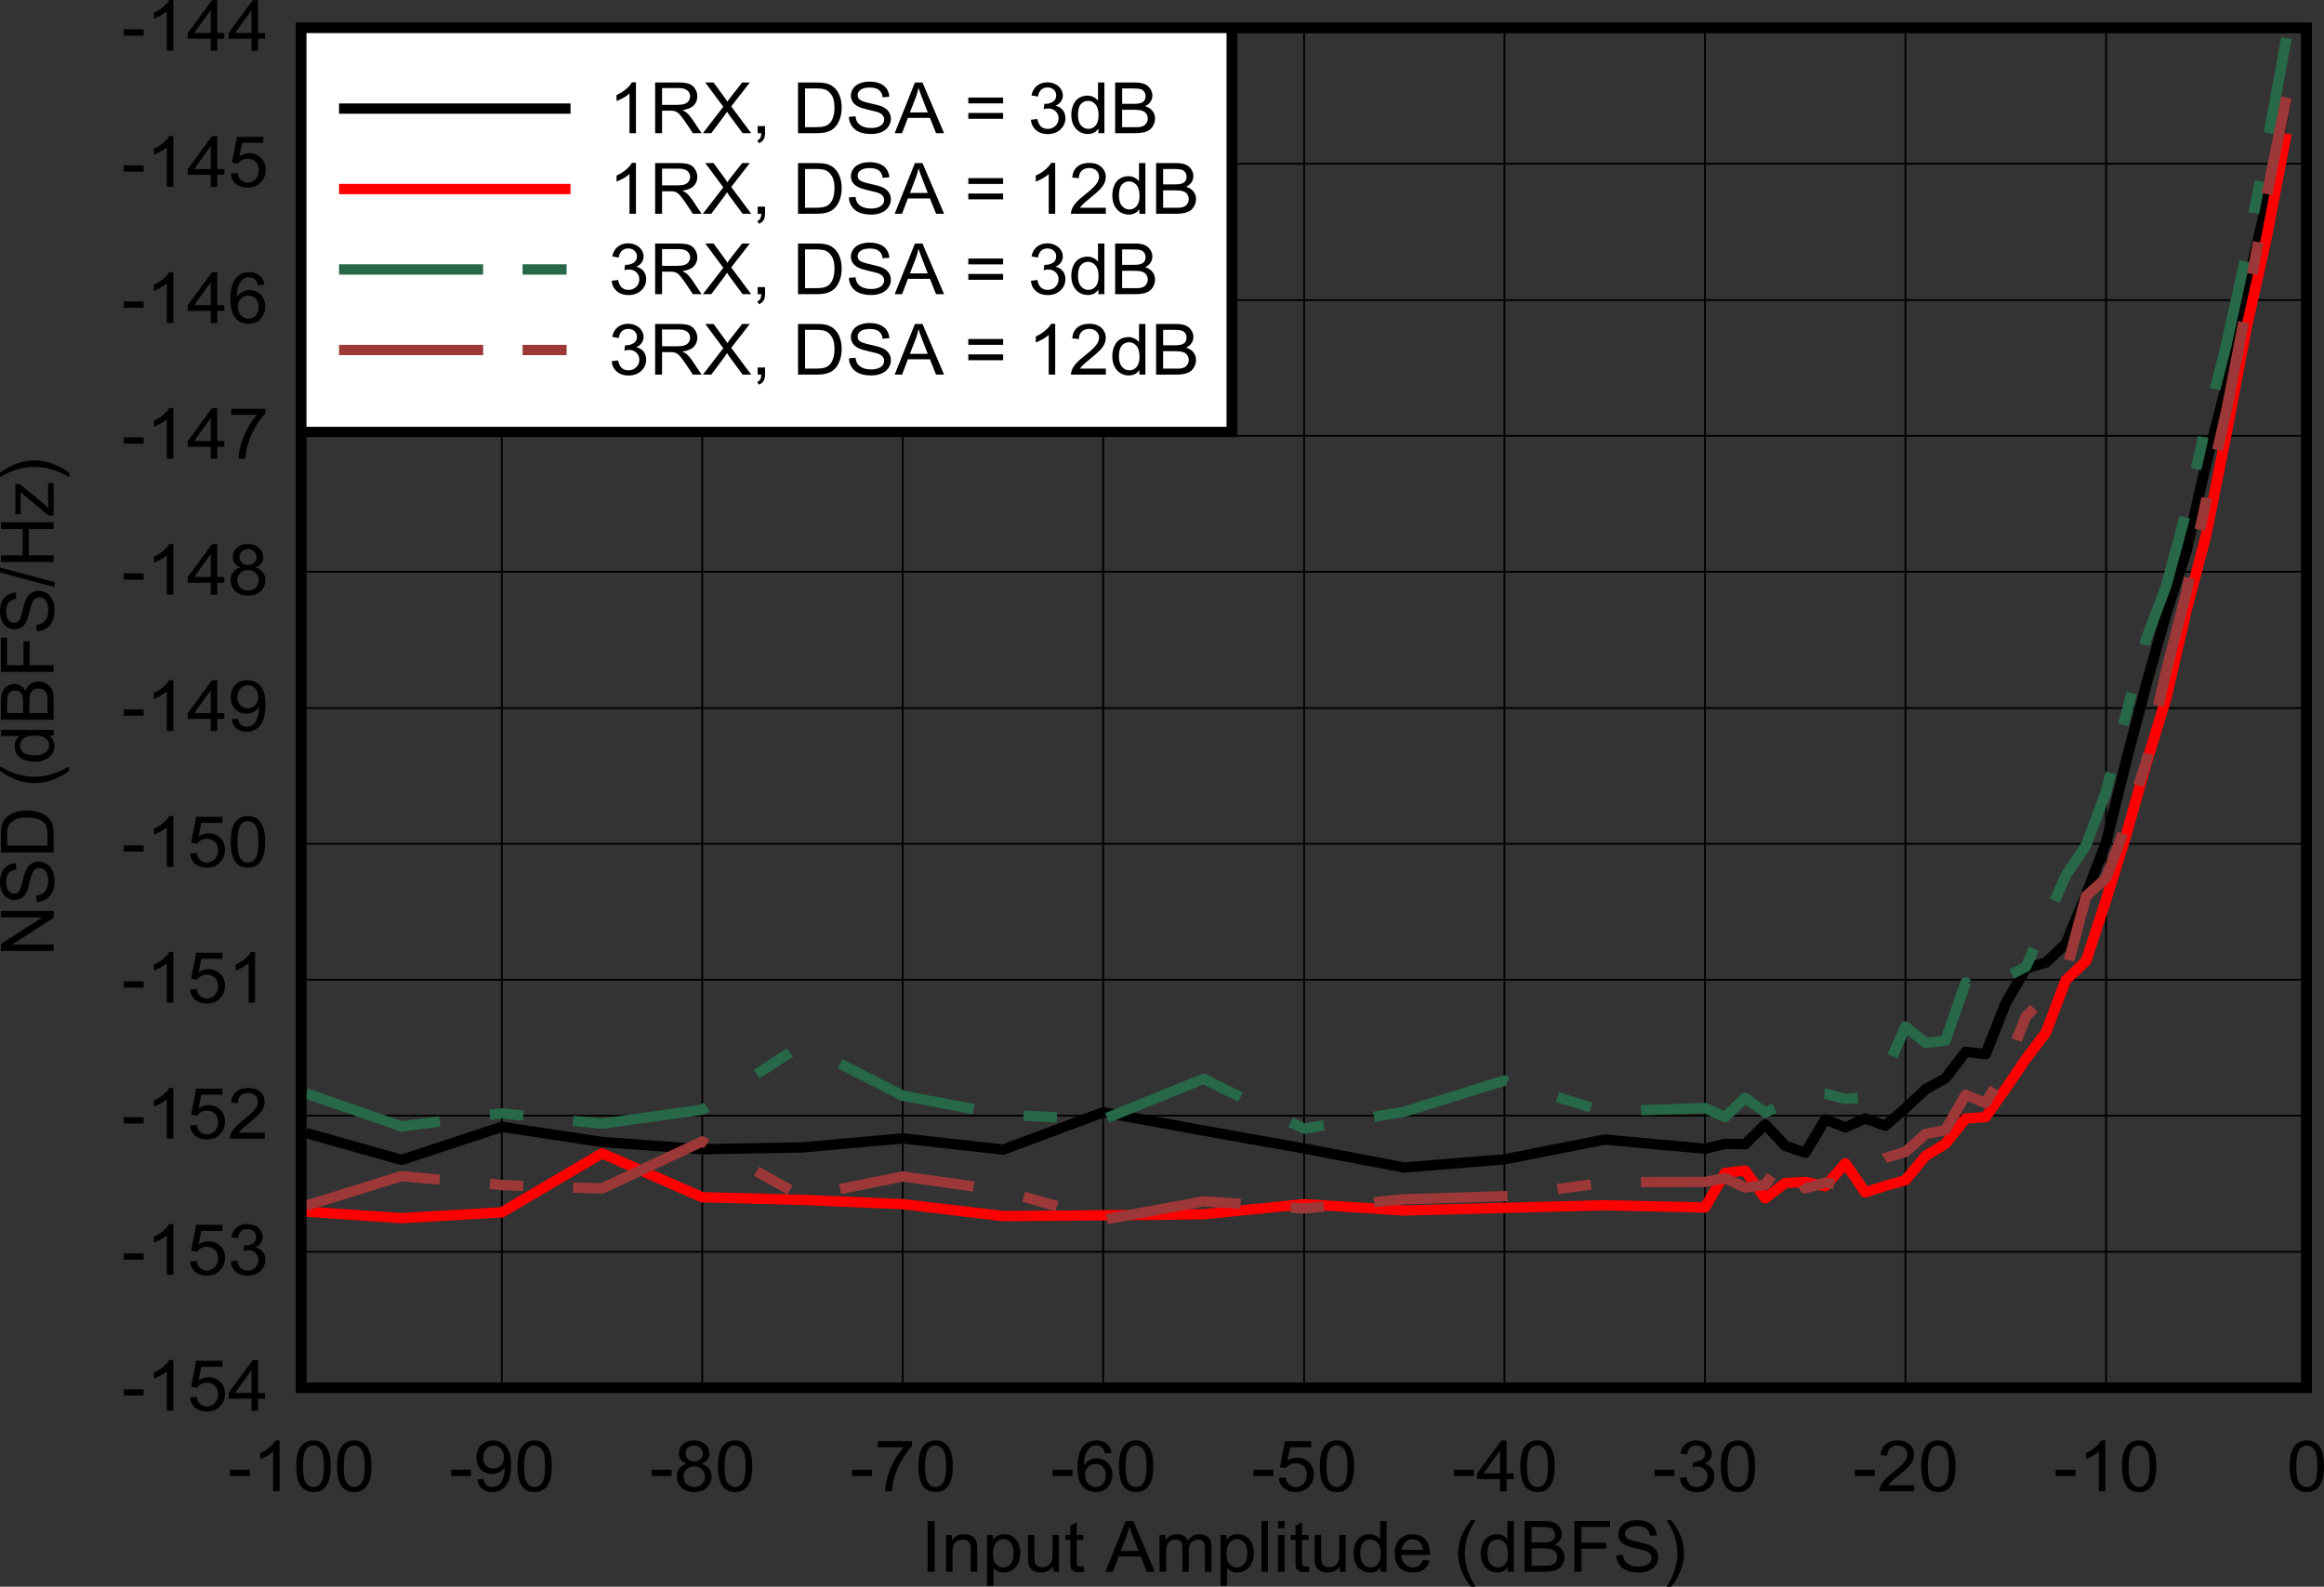 <?xml version="1.0" encoding="UTF-8" standalone="no"?>
<svg
   xmlns:dc="http://purl.org/dc/elements/1.1/"
   xmlns:cc="http://creativecommons.org/ns#"
   xmlns:rdf="http://www.w3.org/1999/02/22-rdf-syntax-ns#"
   xmlns:svg="http://www.w3.org/2000/svg"
   xmlns="http://www.w3.org/2000/svg"
   xmlns:xlink="http://www.w3.org/1999/xlink"
   xmlns:sodipodi="http://sodipodi.sourceforge.net/DTD/sodipodi-0.dtd"
   xmlns:inkscape="http://www.inkscape.org/namespaces/inkscape"
   sodipodi:docname="AFE7953_RX8P1GHZ_NSD_AMP_DSA_SBASAN0.pdf"
   id="svg758"
   version="1.2"
   viewBox="0 0 398.528 272.06"
   height="272.06pt"
   width="398.528pt">
  <rect x="0" y="0" width="398.528" height="272.06" fill="#333333" stroke="none"/>
  <sodipodi:namedview
     id="namedview760"
     inkscape:window-height="480"
     inkscape:window-width="640"
     inkscape:pageshadow="2"
     inkscape:pageopacity="0"
     guidetolerance="10"
     gridtolerance="10"
     objecttolerance="10"
     borderopacity="1"
     bordercolor="#666666"
     pagecolor="#ffffff" />
  <defs
     id="defs145">
    <g
       id="g143">
      <symbol
         id="glyph0-0"
         overflow="visible">
        <path
           inkscape:connector-curvature="0"
           id="path2"
           d="M 1.578,0 V -7.594 H 7.906 V 0 Z M 1.781,-0.188 H 7.703 V -7.391 H 1.781 Z m 0,0"
           style="stroke:none" />
      </symbol>
      <symbol
         id="glyph0-1"
         overflow="visible">
        <path
           inkscape:connector-curvature="0"
           id="path5"
           d="M 1.172,0 V -8.688 H 2.375 V 0 Z m 0,0"
           style="stroke:none" />
      </symbol>
      <symbol
         id="glyph0-2"
         overflow="visible">
        <path
           inkscape:connector-curvature="0"
           id="path8"
           d="m 0.828,0 v -6.297 h 1 v 0.891 c 0.488,-0.684 1.188,-1.031 2.094,-1.031 0.395,0 0.754,0.07 1.078,0.203 0.332,0.137 0.582,0.32 0.75,0.547 0.164,0.219 0.281,0.48 0.344,0.781 0.039,0.199 0.062,0.543 0.062,1.031 V 0 H 5.047 v -3.828 c 0,-0.434 -0.043,-0.758 -0.125,-0.969 C 4.836,-5.012 4.68,-5.188 4.453,-5.312 4.234,-5.445 3.977,-5.516 3.688,-5.516 c -0.48,0 -0.895,0.148 -1.234,0.438 C 2.109,-4.785 1.938,-4.238 1.938,-3.438 V 0 Z m 0,0"
           style="stroke:none" />
      </symbol>
      <symbol
         id="glyph0-3"
         overflow="visible">
        <path
           inkscape:connector-curvature="0"
           id="path11"
           d="M 0.828,2.406 V -6.297 H 1.844 v 0.812 c 0.238,-0.309 0.508,-0.547 0.812,-0.703 0.301,-0.164 0.664,-0.25 1.094,-0.25 0.551,0 1.039,0.145 1.469,0.422 0.434,0.273 0.766,0.664 0.984,1.172 0.215,0.5 0.328,1.055 0.328,1.656 0,0.637 -0.129,1.215 -0.375,1.734 -0.242,0.512 -0.59,0.91 -1.047,1.188 -0.461,0.27 -0.941,0.406 -1.438,0.406 -0.375,0 -0.711,-0.074 -1,-0.219 C 2.379,-0.23 2.133,-0.426 1.938,-0.656 v 3.062 z M 1.844,-3.109 c 0,0.812 0.164,1.414 0.5,1.797 0.34,0.387 0.758,0.578 1.25,0.578 0.488,0 0.91,-0.195 1.266,-0.594 0.352,-0.402 0.531,-1.031 0.531,-1.875 C 5.391,-4.004 5.215,-4.602 4.875,-5 4.531,-5.402 4.117,-5.609 3.641,-5.609 c -0.469,0 -0.887,0.215 -1.25,0.641 -0.367,0.43 -0.547,1.051 -0.547,1.859 z m 0,0"
           style="stroke:none" />
      </symbol>
      <symbol
         id="glyph0-4"
         overflow="visible">
        <path
           inkscape:connector-curvature="0"
           id="path14"
           d="M 5.125,0 V -0.922 C 4.613,-0.211 3.918,0.141 3.047,0.141 2.66,0.141 2.301,0.07 1.969,-0.062 1.633,-0.207 1.383,-0.391 1.219,-0.609 1.051,-0.824 0.934,-1.094 0.875,-1.406 0.832,-1.613 0.812,-1.941 0.812,-2.391 v -3.906 h 1.109 v 3.5 c 0,0.555 0.02,0.93 0.062,1.125 0.07,0.281 0.219,0.504 0.438,0.656 0.227,0.156 0.508,0.234 0.844,0.234 0.332,0 0.645,-0.078 0.938,-0.234 0.289,-0.164 0.5,-0.391 0.625,-0.672 0.121,-0.277 0.188,-0.691 0.188,-1.234 v -3.375 H 6.125 V 0 Z m 0,0"
           style="stroke:none" />
      </symbol>
      <symbol
         id="glyph0-5"
         overflow="visible">
        <path
           inkscape:connector-curvature="0"
           id="path17"
           d="m 3.266,-0.953 0.156,0.938 c -0.312,0.059 -0.598,0.094 -0.844,0.094 -0.406,0 -0.723,-0.059 -0.938,-0.172 C 1.422,-0.215 1.262,-0.379 1.172,-0.578 1.078,-0.785 1.031,-1.207 1.031,-1.844 v -3.625 h -0.812 v -0.828 h 0.812 v -1.562 L 2.141,-8.5 v 2.203 h 1.125 v 0.828 h -1.125 v 3.688 c 0,0.305 0.02,0.504 0.062,0.594 0.039,0.086 0.102,0.152 0.188,0.203 0.09,0.055 0.219,0.078 0.375,0.078 0.121,0 0.289,-0.016 0.5,-0.047 z m 0,0"
           style="stroke:none" />
      </symbol>
      <symbol
         id="glyph0-6"
         overflow="visible">
        <path
           inkscape:connector-curvature="0"
           id="path20"
           d=""
           style="stroke:none" />
      </symbol>
      <symbol
         id="glyph0-7"
         overflow="visible">
        <path
           inkscape:connector-curvature="0"
           id="path23"
           d="m -0.016,0 3.469,-8.688 H 4.75 L 8.453,0 h -1.375 L 6.031,-2.625 H 2.25 L 1.25,0 Z M 2.594,-3.562 h 3.062 L 4.719,-5.969 C 4.426,-6.707 4.211,-7.312 4.078,-7.781 3.961,-7.219 3.801,-6.664 3.594,-6.125 Z m 0,0"
           style="stroke:none" />
      </symbol>
      <symbol
         id="glyph0-8"
         overflow="visible">
        <path
           inkscape:connector-curvature="0"
           id="path26"
           d="m 0.828,0 v -6.297 h 1 v 0.891 c 0.207,-0.309 0.477,-0.562 0.812,-0.75 C 2.98,-6.34 3.375,-6.438 3.812,-6.438 c 0.488,0 0.883,0.102 1.188,0.297 0.309,0.188 0.535,0.461 0.672,0.812 C 6.18,-6.066 6.852,-6.438 7.688,-6.438 c 0.652,0 1.156,0.176 1.5,0.516 0.352,0.344 0.531,0.879 0.531,1.594 V 0 H 8.609 V -3.969 C 8.609,-4.395 8.57,-4.703 8.5,-4.891 8.426,-5.074 8.293,-5.227 8.109,-5.344 7.922,-5.457 7.695,-5.516 7.438,-5.516 c -0.461,0 -0.84,0.152 -1.141,0.453 C 5.992,-4.77 5.844,-4.301 5.844,-3.656 V 0 H 4.734 v -4.094 c 0,-0.465 -0.098,-0.82 -0.281,-1.062 C 4.273,-5.395 3.977,-5.516 3.562,-5.516 c -0.312,0 -0.605,0.086 -0.875,0.25 -0.262,0.156 -0.457,0.387 -0.578,0.688 C 1.992,-4.273 1.938,-3.836 1.938,-3.266 V 0 Z m 0,0"
           style="stroke:none" />
      </symbol>
      <symbol
         id="glyph0-9"
         overflow="visible">
        <path
           inkscape:connector-curvature="0"
           id="path29"
           d="M 0.812,0 V -8.688 H 1.922 V 0 Z m 0,0"
           style="stroke:none" />
      </symbol>
      <symbol
         id="glyph0-10"
         overflow="visible">
        <path
           inkscape:connector-curvature="0"
           id="path32"
           d="M 0.844,-7.469 V -8.688 h 1.109 v 1.219 z M 0.844,0 V -6.297 H 1.953 V 0 Z m 0,0"
           style="stroke:none" />
      </symbol>
      <symbol
         id="glyph0-11"
         overflow="visible">
        <path
           inkscape:connector-curvature="0"
           id="path35"
           d="m 5.078,0 v -0.797 c -0.406,0.625 -1.02,0.938 -1.828,0.938 -0.523,0 -1.004,-0.137 -1.438,-0.406 C 1.375,-0.543 1.035,-0.93 0.797,-1.422 0.555,-1.918 0.438,-2.492 0.438,-3.141 c 0,-0.621 0.109,-1.191 0.328,-1.703 0.215,-0.52 0.539,-0.914 0.969,-1.188 0.434,-0.27 0.926,-0.406 1.469,-0.406 0.395,0 0.742,0.086 1.047,0.25 0.309,0.156 0.566,0.363 0.766,0.609 V -8.688 h 1.094 V 0 Z m -3.5,-3.141 c 0,0.805 0.176,1.41 0.531,1.812 0.352,0.398 0.77,0.594 1.25,0.594 0.488,0 0.898,-0.188 1.234,-0.562 0.34,-0.383 0.516,-0.969 0.516,-1.75 0,-0.863 -0.18,-1.492 -0.531,-1.891 -0.344,-0.402 -0.77,-0.609 -1.266,-0.609 -0.5,0 -0.918,0.195 -1.25,0.578 -0.324,0.387 -0.484,0.996 -0.484,1.828 z m 0,0"
           style="stroke:none" />
      </symbol>
      <symbol
         id="glyph0-12"
         overflow="visible">
        <path
           inkscape:connector-curvature="0"
           id="path38"
           d="m 5.328,-2.031 1.141,0.141 c -0.18,0.648 -0.512,1.148 -1,1.5 -0.492,0.355 -1.117,0.531 -1.875,0.531 -0.969,0 -1.738,-0.281 -2.297,-0.844 C 0.742,-1.273 0.469,-2.07 0.469,-3.094 c 0,-1.059 0.281,-1.883 0.844,-2.469 0.57,-0.582 1.312,-0.875 2.219,-0.875 0.871,0 1.586,0.289 2.141,0.859 C 6.223,-5.004 6.5,-4.195 6.5,-3.156 c 0,0.062 0,0.16 0,0.281 H 1.609 c 0.039,0.688 0.242,1.223 0.609,1.594 0.363,0.367 0.82,0.547 1.375,0.547 0.402,0 0.75,-0.102 1.031,-0.312 0.289,-0.207 0.523,-0.535 0.703,-0.984 z M 1.672,-3.75 h 3.656 C 5.285,-4.277 5.145,-4.676 4.906,-4.938 c -0.355,-0.414 -0.816,-0.625 -1.375,-0.625 -0.512,0 -0.941,0.168 -1.281,0.5 -0.344,0.324 -0.539,0.762 -0.578,1.312 z m 0,0"
           style="stroke:none" />
      </symbol>
      <symbol
         id="glyph0-13"
         overflow="visible">
        <path
           inkscape:connector-curvature="0"
           id="path41"
           d="m 2.953,2.562 c -0.617,-0.75 -1.137,-1.621 -1.562,-2.609 -0.418,-0.996 -0.625,-2.031 -0.625,-3.094 0,-0.945 0.156,-1.848 0.469,-2.703 0.371,-0.996 0.945,-2 1.719,-3 H 3.75 c -0.5,0.824 -0.832,1.414 -0.984,1.766 -0.25,0.543 -0.449,1.113 -0.594,1.703 -0.18,0.742 -0.266,1.488 -0.266,2.234 0,1.898 0.613,3.797 1.844,5.703 z m 0,0"
           style="stroke:none" />
      </symbol>
      <symbol
         id="glyph0-14"
         overflow="visible">
        <path
           inkscape:connector-curvature="0"
           id="path44"
           d="m 0.922,0 v -8.688 h 3.406 c 0.684,0 1.238,0.09 1.656,0.266 0.414,0.18 0.738,0.449 0.969,0.812 0.238,0.367 0.359,0.746 0.359,1.141 0,0.375 -0.105,0.73 -0.312,1.062 -0.211,0.324 -0.523,0.586 -0.938,0.781 0.539,0.156 0.957,0.426 1.25,0.797 0.301,0.367 0.453,0.805 0.453,1.312 0,0.406 -0.098,0.789 -0.281,1.141 -0.18,0.344 -0.398,0.613 -0.656,0.797 -0.262,0.188 -0.598,0.336 -1,0.438 C 5.43,-0.047 4.945,0 4.375,0 Z M 2.125,-5.031 h 1.953 c 0.527,0 0.91,-0.035 1.141,-0.109 0.301,-0.082 0.531,-0.223 0.688,-0.422 0.152,-0.207 0.234,-0.461 0.234,-0.766 0,-0.289 -0.074,-0.547 -0.219,-0.766 -0.148,-0.215 -0.355,-0.367 -0.625,-0.453 -0.262,-0.082 -0.715,-0.125 -1.359,-0.125 H 2.125 Z m 0,4 h 2.25 c 0.383,0 0.656,-0.008 0.812,-0.031 0.277,-0.051 0.508,-0.129 0.688,-0.234 0.184,-0.113 0.336,-0.273 0.453,-0.484 0.121,-0.215 0.188,-0.461 0.188,-0.734 0,-0.32 -0.09,-0.602 -0.266,-0.844 -0.168,-0.238 -0.41,-0.406 -0.719,-0.5 -0.305,-0.102 -0.742,-0.156 -1.312,-0.156 H 2.125 Z m 0,0"
           style="stroke:none" />
      </symbol>
      <symbol
         id="glyph0-15"
         overflow="visible">
        <path
           inkscape:connector-curvature="0"
           id="path47"
           d="m 1.031,0 v -8.688 h 6.109 v 1.016 h -4.906 v 2.703 h 4.25 v 1.016 h -4.25 V 0 Z m 0,0"
           style="stroke:none" />
      </symbol>
      <symbol
         id="glyph0-16"
         overflow="visible">
        <path
           inkscape:connector-curvature="0"
           id="path50"
           d="m 0.562,-2.797 1.141,-0.094 c 0.051,0.438 0.172,0.801 0.359,1.078 0.195,0.273 0.5,0.496 0.906,0.672 0.414,0.168 0.883,0.25 1.406,0.25 0.457,0 0.859,-0.062 1.203,-0.188 0.352,-0.133 0.613,-0.312 0.781,-0.531 0.164,-0.227 0.25,-0.477 0.25,-0.75 0,-0.27 -0.086,-0.504 -0.25,-0.703 C 6.203,-3.27 5.934,-3.445 5.562,-3.594 5.312,-3.676 4.77,-3.812 3.938,-4 3.113,-4.195 2.535,-4.379 2.203,-4.547 1.766,-4.762 1.434,-5.035 1.219,-5.359 1.008,-5.68 0.906,-6.039 0.906,-6.438 c 0,-0.445 0.129,-0.859 0.391,-1.234 0.258,-0.383 0.641,-0.676 1.141,-0.875 0.496,-0.195 1.051,-0.297 1.656,-0.297 0.676,0 1.27,0.105 1.781,0.312 0.508,0.211 0.898,0.52 1.172,0.922 C 7.324,-7.203 7.477,-6.746 7.5,-6.25 L 6.344,-6.156 C 6.289,-6.707 6.082,-7.125 5.719,-7.406 5.363,-7.684 4.836,-7.828 4.141,-7.828 c -0.719,0 -1.246,0.133 -1.578,0.391 -0.336,0.25 -0.5,0.559 -0.5,0.922 0,0.312 0.117,0.57 0.359,0.766 0.227,0.199 0.828,0.41 1.797,0.625 0.977,0.211 1.648,0.395 2.016,0.547 0.52,0.23 0.906,0.527 1.156,0.891 0.246,0.355 0.375,0.77 0.375,1.234 0,0.461 -0.145,0.898 -0.422,1.312 -0.273,0.406 -0.668,0.727 -1.188,0.953 -0.512,0.215 -1.09,0.328 -1.734,0.328 -0.812,0 -1.504,-0.117 -2.062,-0.344 C 1.805,-0.43 1.371,-0.773 1.062,-1.234 0.75,-1.691 0.582,-2.211 0.562,-2.797 Z m 0,0"
           style="stroke:none" />
      </symbol>
      <symbol
         id="glyph0-17"
         overflow="visible">
        <path
           inkscape:connector-curvature="0"
           id="path53"
           d="M 1.562,2.562 H 0.766 c 1.227,-1.906 1.844,-3.805 1.844,-5.703 0,-0.738 -0.09,-1.477 -0.266,-2.219 C 2.207,-5.949 2.012,-6.52 1.766,-7.062 c -0.168,-0.352 -0.504,-0.945 -1,-1.781 H 1.562 c 0.77,1 1.344,2.004 1.719,3 0.309,0.855 0.469,1.758 0.469,2.703 0,1.062 -0.215,2.098 -0.641,3.094 C 2.68,0.941 2.164,1.812 1.562,2.562 Z m 0,0"
           style="stroke:none" />
      </symbol>
      <symbol
         id="glyph0-18"
         overflow="visible">
        <path
           inkscape:connector-curvature="0"
           id="path56"
           d="M 0.406,-2.609 V -3.688 H 3.812 v 1.078 z m 0,0"
           style="stroke:none" />
      </symbol>
      <symbol
         id="glyph0-19"
         overflow="visible">
        <path
           inkscape:connector-curvature="0"
           id="path59"
           d="M 4.703,0 H 3.594 V -6.797 C 3.332,-6.555 2.98,-6.309 2.547,-6.062 2.109,-5.82 1.715,-5.637 1.375,-5.516 v -1.031 C 1.996,-6.824 2.539,-7.164 3,-7.562 3.465,-7.957 3.801,-8.344 4,-8.719 h 0.703 z m 0,0"
           style="stroke:none" />
      </symbol>
      <symbol
         id="glyph0-20"
         overflow="visible">
        <path
           inkscape:connector-curvature="0"
           id="path62"
           d="m 0.531,-4.281 c 0,-1.027 0.109,-1.859 0.328,-2.484 0.215,-0.621 0.539,-1.102 0.969,-1.438 C 2.262,-8.543 2.812,-8.719 3.469,-8.719 c 0.488,0 0.914,0.098 1.281,0.281 0.363,0.188 0.664,0.461 0.906,0.812 0.238,0.344 0.426,0.773 0.562,1.281 0.133,0.512 0.203,1.199 0.203,2.062 0,1.023 -0.113,1.848 -0.328,2.469 -0.219,0.625 -0.551,1.113 -0.984,1.453 -0.43,0.336 -0.977,0.5 -1.641,0.5 C 2.602,0.141 1.918,-0.156 1.422,-0.75 0.828,-1.477 0.531,-2.656 0.531,-4.281 Z m 1.141,0 c 0,1.43 0.172,2.379 0.516,2.844 0.34,0.469 0.77,0.703 1.281,0.703 0.508,0 0.938,-0.234 1.281,-0.703 0.352,-0.477 0.531,-1.426 0.531,-2.844 0,-1.434 -0.18,-2.391 -0.531,-2.859 C 4.406,-7.605 3.977,-7.844 3.469,-7.844 c -0.512,0 -0.926,0.211 -1.234,0.625 -0.375,0.531 -0.562,1.512 -0.562,2.938 z m 0,0"
           style="stroke:none" />
      </symbol>
      <symbol
         id="glyph0-21"
         overflow="visible">
        <path
           inkscape:connector-curvature="0"
           id="path65"
           d="m 0.688,-2.016 1.078,-0.094 c 0.082,0.492 0.25,0.848 0.5,1.062 0.258,0.211 0.594,0.312 1,0.312 0.332,0 0.629,-0.07 0.891,-0.219 0.258,-0.145 0.469,-0.344 0.625,-0.594 0.164,-0.258 0.305,-0.602 0.422,-1.031 C 5.316,-3.004 5.375,-3.438 5.375,-3.875 5.375,-3.926 5.367,-4 5.359,-4.094 5.141,-3.75 4.836,-3.473 4.453,-3.266 c -0.387,0.211 -0.805,0.312 -1.25,0.312 -0.75,0 -1.387,-0.258 -1.906,-0.781 -0.512,-0.52 -0.766,-1.207 -0.766,-2.062 0,-0.871 0.266,-1.578 0.797,-2.109 0.539,-0.539 1.223,-0.812 2.047,-0.812 0.582,0 1.117,0.152 1.609,0.453 0.488,0.305 0.859,0.738 1.109,1.297 0.246,0.562 0.375,1.383 0.375,2.453 0,1.105 -0.129,1.988 -0.375,2.641 -0.25,0.656 -0.629,1.16 -1.125,1.5 -0.492,0.344 -1.07,0.516 -1.734,0.516 -0.711,0 -1.289,-0.188 -1.734,-0.562 -0.449,-0.371 -0.723,-0.906 -0.812,-1.594 z M 5.234,-5.844 c 0,-0.613 -0.176,-1.098 -0.516,-1.453 C 4.383,-7.66 3.977,-7.844 3.5,-7.844 c -0.492,0 -0.918,0.195 -1.281,0.578 -0.367,0.387 -0.547,0.895 -0.547,1.516 0,0.555 0.172,1.004 0.516,1.344 0.34,0.344 0.77,0.516 1.281,0.516 0.52,0 0.941,-0.172 1.266,-0.516 0.332,-0.34 0.5,-0.82 0.5,-1.438 z m 0,0"
           style="stroke:none" />
      </symbol>
      <symbol
         id="glyph0-22"
         overflow="visible">
        <path
           inkscape:connector-curvature="0"
           id="path68"
           d="M 2.234,-4.719 C 1.773,-4.871 1.43,-5.102 1.203,-5.406 0.984,-5.707 0.875,-6.066 0.875,-6.484 c 0,-0.633 0.234,-1.164 0.703,-1.594 C 2.055,-8.504 2.688,-8.719 3.469,-8.719 c 0.789,0 1.426,0.223 1.906,0.656 0.488,0.438 0.734,0.977 0.734,1.609 0,0.406 -0.117,0.762 -0.344,1.062 -0.219,0.293 -0.555,0.52 -1,0.672 0.559,0.18 0.984,0.461 1.266,0.844 0.289,0.387 0.438,0.852 0.438,1.391 0,0.742 -0.277,1.367 -0.828,1.875 -0.543,0.5 -1.258,0.75 -2.141,0.75 -0.898,0 -1.621,-0.25 -2.172,-0.75 -0.543,-0.508 -0.812,-1.145 -0.812,-1.906 0,-0.559 0.145,-1.031 0.438,-1.406 0.301,-0.383 0.727,-0.648 1.281,-0.797 z m -0.219,-1.797 c 0,0.406 0.133,0.742 0.406,1 C 2.699,-5.254 3.062,-5.125 3.5,-5.125 3.926,-5.125 4.273,-5.25 4.547,-5.5 4.824,-5.758 4.969,-6.082 4.969,-6.469 4.969,-6.852 4.82,-7.176 4.531,-7.438 4.25,-7.707 3.898,-7.844 3.484,-7.844 c -0.43,0 -0.785,0.133 -1.062,0.391 -0.273,0.262 -0.406,0.574 -0.406,0.938 z M 1.656,-2.5 c 0,0.305 0.07,0.598 0.219,0.875 0.152,0.281 0.379,0.504 0.672,0.656 0.301,0.156 0.617,0.234 0.953,0.234 0.527,0 0.969,-0.16 1.312,-0.484 0.352,-0.332 0.531,-0.75 0.531,-1.25 0,-0.52 -0.184,-0.945 -0.547,-1.281 -0.355,-0.332 -0.801,-0.5 -1.328,-0.5 -0.523,0 -0.957,0.168 -1.297,0.5 -0.344,0.336 -0.516,0.754 -0.516,1.25 z m 0,0"
           style="stroke:none" />
      </symbol>
      <symbol
         id="glyph0-23"
         overflow="visible">
        <path
           inkscape:connector-curvature="0"
           id="path71"
           d="m 0.594,-7.547 v -1.031 H 6.453 V -7.75 c -0.574,0.594 -1.148,1.383 -1.719,2.359 -0.562,0.969 -0.996,1.973 -1.297,3 C 3.207,-1.66 3.059,-0.863 3,0 H 1.859 C 1.867,-0.684 2.008,-1.516 2.281,-2.484 2.551,-3.449 2.938,-4.383 3.438,-5.281 3.934,-6.176 4.469,-6.93 5.031,-7.547 Z m 0,0"
           style="stroke:none" />
      </symbol>
      <symbol
         id="glyph0-24"
         overflow="visible">
        <path
           inkscape:connector-curvature="0"
           id="path74"
           d="M 6.297,-6.562 5.188,-6.484 C 5.082,-6.898 4.941,-7.203 4.766,-7.391 4.461,-7.691 4.09,-7.844 3.656,-7.844 c -0.355,0 -0.668,0.098 -0.938,0.281 -0.344,0.242 -0.621,0.602 -0.828,1.078 -0.199,0.469 -0.305,1.137 -0.312,2 0.27,-0.383 0.598,-0.672 0.984,-0.859 0.383,-0.195 0.789,-0.297 1.219,-0.297 0.738,0 1.367,0.27 1.891,0.797 0.52,0.523 0.781,1.195 0.781,2.016 0,0.555 -0.129,1.066 -0.375,1.531 -0.242,0.469 -0.574,0.832 -1,1.078 -0.43,0.238 -0.918,0.359 -1.469,0.359 -0.918,0 -1.676,-0.32 -2.266,-0.969 -0.586,-0.652 -0.875,-1.734 -0.875,-3.234 0,-1.684 0.32,-2.91 0.969,-3.672 0.57,-0.652 1.332,-0.984 2.281,-0.984 0.715,0 1.301,0.195 1.75,0.578 0.457,0.375 0.734,0.902 0.828,1.578 z M 1.75,-2.812 c 0,0.367 0.078,0.723 0.234,1.062 0.164,0.336 0.395,0.59 0.688,0.766 0.289,0.168 0.598,0.25 0.922,0.25 0.465,0 0.867,-0.176 1.203,-0.531 C 5.137,-1.629 5.312,-2.125 5.312,-2.75 c 0,-0.602 -0.168,-1.078 -0.5,-1.422 C 4.477,-4.512 4.059,-4.688 3.562,-4.688 c -0.512,0 -0.945,0.176 -1.297,0.516 C 1.922,-3.828 1.75,-3.371 1.75,-2.812 Z m 0,0"
           style="stroke:none" />
      </symbol>
      <symbol
         id="glyph0-25"
         overflow="visible">
        <path
           inkscape:connector-curvature="0"
           id="path77"
           d="M 0.531,-2.281 1.688,-2.375 c 0.09,0.555 0.297,0.965 0.609,1.234 0.309,0.273 0.691,0.406 1.141,0.406 0.527,0 0.977,-0.191 1.344,-0.578 0.371,-0.383 0.562,-0.895 0.562,-1.531 0,-0.613 -0.18,-1.094 -0.531,-1.438 C 4.457,-4.633 3.988,-4.812 3.406,-4.812 c -0.355,0 -0.68,0.082 -0.969,0.234 -0.281,0.156 -0.508,0.355 -0.672,0.594 l -1.047,-0.125 0.875,-4.469 h 4.5 v 1.031 H 2.484 L 2,-5.219 c 0.539,-0.363 1.109,-0.547 1.703,-0.547 0.789,0 1.457,0.27 2,0.797 0.551,0.523 0.828,1.195 0.828,2.016 0,0.793 -0.242,1.477 -0.719,2.047 -0.586,0.699 -1.379,1.047 -2.375,1.047 -0.824,0 -1.496,-0.219 -2.016,-0.656 C 0.898,-0.949 0.602,-1.539 0.531,-2.281 Z m 0,0"
           style="stroke:none" />
      </symbol>
      <symbol
         id="glyph0-26"
         overflow="visible">
        <path
           inkscape:connector-curvature="0"
           id="path80"
           d="M 4.094,0 V -2.078 H 0.156 V -3.062 l 4.141,-5.625 h 0.906 v 5.625 h 1.219 v 0.984 H 5.203 V 0 Z m 0,-3.062 V -6.984 L 1.25,-3.062 Z m 0,0"
           style="stroke:none" />
      </symbol>
      <symbol
         id="glyph0-27"
         overflow="visible">
        <path
           inkscape:connector-curvature="0"
           id="path83"
           d="M 0.531,-2.297 1.641,-2.438 c 0.121,0.605 0.336,1.043 0.641,1.312 0.309,0.262 0.688,0.391 1.125,0.391 0.527,0 0.973,-0.172 1.328,-0.516 C 5.098,-1.59 5.281,-2.023 5.281,-2.547 5.281,-3.035 5.113,-3.438 4.781,-3.75 4.445,-4.07 4.02,-4.234 3.5,-4.234 c -0.211,0 -0.473,0.043 -0.781,0.125 l 0.125,-0.938 c 0.07,0.012 0.133,0.016 0.188,0.016 0.465,0 0.891,-0.117 1.266,-0.359 C 4.68,-5.629 4.875,-5.992 4.875,-6.484 c 0,-0.395 -0.145,-0.719 -0.422,-0.969 -0.273,-0.258 -0.629,-0.391 -1.062,-0.391 -0.438,0 -0.805,0.133 -1.094,0.391 C 2.016,-7.191 1.832,-6.801 1.75,-6.281 L 0.641,-6.469 C 0.773,-7.184 1.082,-7.738 1.562,-8.125 c 0.488,-0.395 1.086,-0.594 1.797,-0.594 0.496,0 0.953,0.105 1.359,0.312 0.414,0.199 0.734,0.477 0.953,0.828 0.227,0.344 0.344,0.715 0.344,1.109 0,0.375 -0.113,0.723 -0.328,1.031 C 5.477,-5.133 5.168,-4.887 4.766,-4.703 5.293,-4.586 5.707,-4.34 6,-3.969 c 0.301,0.375 0.453,0.848 0.453,1.406 0,0.762 -0.289,1.41 -0.859,1.938 -0.574,0.523 -1.305,0.781 -2.188,0.781 -0.793,0 -1.457,-0.223 -1.984,-0.672 C 0.898,-0.973 0.602,-1.566 0.531,-2.297 Z m 0,0"
           style="stroke:none" />
      </symbol>
      <symbol
         id="glyph0-28"
         overflow="visible">
        <path
           inkscape:connector-curvature="0"
           id="path86"
           d="M 6.359,-1.031 V 0 H 0.375 c 0,-0.258 0.047,-0.504 0.141,-0.734 0.145,-0.395 0.383,-0.781 0.719,-1.156 C 1.574,-2.273 2.066,-2.719 2.703,-3.219 3.68,-3.988 4.344,-4.598 4.688,-5.047 5.027,-5.504 5.203,-5.938 5.203,-6.344 c 0,-0.414 -0.16,-0.77 -0.469,-1.062 -0.312,-0.289 -0.727,-0.438 -1.234,-0.438 -0.531,0 -0.961,0.16 -1.281,0.469 -0.324,0.305 -0.484,0.73 -0.484,1.281 l -1.141,-0.125 c 0.07,-0.809 0.363,-1.43 0.875,-1.859 0.508,-0.426 1.195,-0.641 2.062,-0.641 0.863,0 1.547,0.23 2.047,0.688 0.508,0.461 0.766,1.035 0.766,1.719 0,0.344 -0.074,0.691 -0.219,1.031 -0.148,0.336 -0.395,0.691 -0.734,1.062 -0.344,0.367 -0.918,0.871 -1.719,1.516 -0.668,0.543 -1.098,0.914 -1.281,1.109 -0.188,0.188 -0.348,0.379 -0.469,0.562 z m 0,0"
           style="stroke:none" />
      </symbol>
      <symbol
         id="glyph0-29"
         overflow="visible">
        <path
           inkscape:connector-curvature="0"
           id="path89"
           d="m 1,0 v -8.688 h 4 c 0.809,0 1.426,0.082 1.844,0.234 0.414,0.156 0.75,0.434 1,0.828 0.258,0.398 0.391,0.836 0.391,1.312 0,0.617 -0.211,1.137 -0.625,1.562 -0.418,0.418 -1.066,0.684 -1.938,0.797 0.32,0.148 0.566,0.293 0.734,0.438 0.34,0.305 0.672,0.691 0.984,1.156 L 8.969,0 h -1.5 L 6.266,-1.812 C 5.91,-2.332 5.617,-2.727 5.391,-3 5.172,-3.277 4.973,-3.473 4.797,-3.578 4.617,-3.691 4.434,-3.77 4.25,-3.812 4.113,-3.84 3.887,-3.859 3.578,-3.859 H 2.188 V 0 Z m 1.188,-4.859 h 2.578 c 0.539,0 0.969,-0.051 1.281,-0.156 C 6.355,-5.129 6.594,-5.301 6.75,-5.531 6.914,-5.77 7,-6.031 7,-6.312 7,-6.727 6.84,-7.066 6.531,-7.328 6.219,-7.598 5.727,-7.734 5.062,-7.734 h -2.875 z m 0,0"
           style="stroke:none" />
      </symbol>
      <symbol
         id="glyph0-30"
         overflow="visible">
        <path
           inkscape:connector-curvature="0"
           id="path92"
           d="m 0.062,0 3.5,-4.531 L 0.469,-8.688 H 1.891 L 3.531,-6.469 C 3.871,-6 4.117,-5.637 4.266,-5.391 c 0.195,-0.32 0.438,-0.656 0.719,-1 l 1.812,-2.297 h 1.312 L 4.922,-4.594 8.344,0 H 6.875 L 4.594,-3.094 c -0.125,-0.176 -0.258,-0.375 -0.391,-0.594 -0.211,0.324 -0.355,0.543 -0.438,0.656 L 1.5,0 Z m 0,0"
           style="stroke:none" />
      </symbol>
      <symbol
         id="glyph0-31"
         overflow="visible">
        <path
           inkscape:connector-curvature="0"
           id="path95"
           d="M 1.125,0 V -1.219 H 2.391 V 0 c 0,0.445 -0.086,0.805 -0.25,1.078 C 1.973,1.355 1.711,1.57 1.359,1.719 L 1.047,1.266 C 1.285,1.16 1.457,1.012 1.562,0.828 1.676,0.641 1.738,0.363 1.75,0 Z m 0,0"
           style="stroke:none" />
      </symbol>
      <symbol
         id="glyph0-32"
         overflow="visible">
        <path
           inkscape:connector-curvature="0"
           id="path98"
           d="m 0.969,0 v -8.688 h 3.125 c 0.695,0 1.234,0.043 1.609,0.125 0.52,0.117 0.961,0.324 1.328,0.625 0.477,0.387 0.832,0.883 1.062,1.484 0.238,0.605 0.359,1.293 0.359,2.062 0,0.656 -0.086,1.242 -0.25,1.75 -0.156,0.512 -0.363,0.934 -0.609,1.266 -0.25,0.336 -0.527,0.602 -0.828,0.797 -0.293,0.188 -0.652,0.336 -1.078,0.438 C 5.27,-0.047 4.785,0 4.234,0 Z m 1.203,-1.031 h 1.938 c 0.59,0 1.055,-0.051 1.391,-0.156 0.34,-0.102 0.617,-0.254 0.828,-0.453 0.277,-0.27 0.5,-0.633 0.656,-1.094 C 7.137,-3.191 7.219,-3.75 7.219,-4.406 7.219,-5.32 7.059,-6.02 6.75,-6.5 6.445,-6.988 6.07,-7.316 5.625,-7.484 5.301,-7.605 4.785,-7.672 4.078,-7.672 h -1.906 z m 0,0"
           style="stroke:none" />
      </symbol>
      <symbol
         id="glyph0-33"
         overflow="visible">
        <path
           inkscape:connector-curvature="0"
           id="path101"
           d="m 6.672,-5.109 h -5.969 v -1 h 5.969 z m 0,2.641 h -5.969 v -1 h 5.969 z m 0,0"
           style="stroke:none" />
      </symbol>
      <symbol
         id="glyph1-0"
         overflow="visible">
        <path
           inkscape:connector-curvature="0"
           id="path104"
           d="M 0,-1.516 H -7.906 V -7.594 H 0 Z m -0.203,-0.188 v -5.688 h -7.5 v 5.688 z m 0,0"
           style="stroke:none" />
      </symbol>
      <symbol
         id="glyph1-1"
         overflow="visible">
        <path
           inkscape:connector-curvature="0"
           id="path107"
           d="m 0,-0.922 h -9.047 v -1.188 l 7.109,-4.562 h -7.109 v -1.094 H 0 v 1.172 l -7.109,4.562 H 0 Z m 0,0"
           style="stroke:none" />
      </symbol>
      <symbol
         id="glyph1-2"
         overflow="visible">
        <path
           inkscape:connector-curvature="0"
           id="path110"
           d="M -2.906,-0.547 -3,-1.625 c 0.449,-0.051 0.82,-0.172 1.109,-0.359 0.293,-0.184 0.527,-0.477 0.703,-0.875 0.18,-0.395 0.266,-0.844 0.266,-1.344 0,-0.434 -0.066,-0.82 -0.203,-1.156 -0.133,-0.332 -0.316,-0.582 -0.547,-0.75 -0.238,-0.164 -0.5,-0.25 -0.781,-0.25 -0.277,0 -0.523,0.086 -0.734,0.25 -0.215,0.156 -0.398,0.418 -0.547,0.781 -0.09,0.23 -0.238,0.746 -0.438,1.547 -0.195,0.793 -0.383,1.352 -0.562,1.672 -0.227,0.418 -0.508,0.73 -0.844,0.938 -0.332,0.199 -0.707,0.297 -1.125,0.297 -0.457,0 -0.883,-0.125 -1.281,-0.375 -0.395,-0.246 -0.695,-0.613 -0.906,-1.094 -0.207,-0.477 -0.312,-1.008 -0.312,-1.594 0,-0.645 0.113,-1.211 0.328,-1.703 0.219,-0.488 0.539,-0.863 0.953,-1.125 0.418,-0.27 0.895,-0.414 1.422,-0.438 l 0.094,1.109 c -0.57,0.055 -1.004,0.254 -1.297,0.594 -0.289,0.344 -0.438,0.852 -0.438,1.516 0,0.699 0.137,1.211 0.406,1.531 0.262,0.312 0.574,0.469 0.938,0.469 0.336,0 0.605,-0.113 0.812,-0.344 0.211,-0.215 0.426,-0.789 0.641,-1.719 0.219,-0.934 0.414,-1.582 0.578,-1.938 0.242,-0.496 0.551,-0.867 0.922,-1.109 0.375,-0.246 0.805,-0.375 1.281,-0.375 0.492,0 0.949,0.137 1.375,0.406 0.418,0.262 0.746,0.645 0.984,1.141 0.238,0.492 0.359,1.051 0.359,1.672 0,0.781 -0.121,1.445 -0.359,1.984 -0.238,0.531 -0.598,0.949 -1.078,1.25 -0.477,0.305 -1.02,0.461 -1.625,0.469 z m 0,0"
           style="stroke:none" />
      </symbol>
      <symbol
         id="glyph1-3"
         overflow="visible">
        <path
           inkscape:connector-curvature="0"
           id="path113"
           d="m 0,-0.938 h -9.047 v -3 c 0,-0.664 0.043,-1.18 0.125,-1.547 0.125,-0.488 0.348,-0.91 0.656,-1.266 0.398,-0.457 0.914,-0.801 1.547,-1.031 0.625,-0.227 1.34,-0.344 2.141,-0.344 0.688,0 1.301,0.082 1.828,0.234 0.531,0.156 0.977,0.355 1.328,0.594 0.344,0.242 0.617,0.508 0.812,0.797 0.199,0.281 0.352,0.629 0.453,1.031 C -0.051,-5.062 0,-4.598 0,-4.078 Z M -1.062,-2.094 V -3.938 c 0,-0.57 -0.055,-1.02 -0.172,-1.344 -0.113,-0.332 -0.27,-0.598 -0.469,-0.797 -0.277,-0.27 -0.66,-0.477 -1.141,-0.625 -0.477,-0.152 -1.062,-0.234 -1.75,-0.234 -0.945,0 -1.672,0.152 -2.172,0.453 -0.508,0.293 -0.852,0.652 -1.031,1.078 -0.121,0.312 -0.188,0.816 -0.188,1.5 v 1.812 z m 0,0"
           style="stroke:none" />
      </symbol>
      <symbol
         id="glyph1-4"
         overflow="visible">
        <path
           inkscape:connector-curvature="0"
           id="path116"
           d=""
           style="stroke:none" />
      </symbol>
      <symbol
         id="glyph1-5"
         overflow="visible">
        <path
           inkscape:connector-curvature="0"
           id="path119"
           d="m 2.656,-2.844 c -0.773,0.594 -1.676,1.098 -2.703,1.5 -1.039,0.406 -2.117,0.609 -3.234,0.609 -0.977,0 -1.914,-0.148 -2.812,-0.453 -1.039,-0.352 -2.078,-0.906 -3.109,-1.656 v -0.766 c 0.855,0.48 1.465,0.801 1.828,0.953 0.574,0.242 1.168,0.43 1.781,0.562 0.773,0.18 1.551,0.266 2.328,0.266 1.98,0 3.953,-0.594 5.922,-1.781 z m 0,0"
           style="stroke:none" />
      </symbol>
      <symbol
         id="glyph1-6"
         overflow="visible">
        <path
           inkscape:connector-curvature="0"
           id="path122"
           d="m 0,-4.891 h -0.828 c 0.648,0.406 0.969,0.996 0.969,1.766 0,0.5 -0.141,0.965 -0.422,1.391 -0.289,0.418 -0.691,0.742 -1.203,0.969 -0.52,0.23 -1.113,0.344 -1.781,0.344 -0.652,0 -1.25,-0.102 -1.781,-0.312 -0.527,-0.207 -0.938,-0.52 -1.219,-0.938 -0.289,-0.414 -0.438,-0.883 -0.438,-1.406 0,-0.371 0.086,-0.707 0.25,-1 0.168,-0.301 0.387,-0.547 0.656,-0.734 h -3.25 V -5.875 H 0 Z m -3.266,3.375 c 0.836,0 1.461,-0.164 1.875,-0.5 0.418,-0.34 0.625,-0.742 0.625,-1.203 0,-0.465 -0.195,-0.863 -0.594,-1.188 -0.395,-0.332 -1,-0.5 -1.812,-0.5 -0.902,0 -1.566,0.168 -1.984,0.5 -0.414,0.336 -0.625,0.746 -0.625,1.234 0,0.469 0.207,0.867 0.609,1.188 0.398,0.312 1.035,0.469 1.906,0.469 z m 0,0"
           style="stroke:none" />
      </symbol>
      <symbol
         id="glyph1-7"
         overflow="visible">
        <path
           inkscape:connector-curvature="0"
           id="path125"
           d="M 0,-0.891 H -9.047 V -4.156 c 0,-0.652 0.098,-1.18 0.281,-1.578 0.18,-0.402 0.461,-0.723 0.844,-0.953 0.375,-0.227 0.773,-0.344 1.188,-0.344 0.387,0 0.754,0.105 1.094,0.312 0.344,0.199 0.621,0.504 0.828,0.906 0.156,-0.527 0.434,-0.938 0.828,-1.219 0.387,-0.277 0.84,-0.422 1.359,-0.422 0.43,0 0.824,0.09 1.188,0.266 0.367,0.168 0.648,0.383 0.844,0.641 0.199,0.25 0.352,0.57 0.453,0.953 C -0.047,-5.219 0,-4.754 0,-4.203 Z m -5.25,-1.156 v -1.875 c 0,-0.508 -0.031,-0.875 -0.094,-1.094 -0.09,-0.289 -0.242,-0.508 -0.453,-0.656 -0.207,-0.145 -0.473,-0.219 -0.797,-0.219 -0.301,0 -0.566,0.07 -0.797,0.203 -0.227,0.137 -0.383,0.336 -0.469,0.594 -0.082,0.25 -0.125,0.691 -0.125,1.312 v 1.734 z m 4.188,0 v -2.156 c 0,-0.371 -0.016,-0.633 -0.047,-0.781 -0.051,-0.258 -0.133,-0.477 -0.25,-0.656 -0.113,-0.184 -0.281,-0.336 -0.5,-0.453 -0.215,-0.113 -0.473,-0.172 -0.766,-0.172 -0.332,0 -0.625,0.086 -0.875,0.25 -0.246,0.168 -0.422,0.402 -0.516,0.703 -0.102,0.293 -0.156,0.715 -0.156,1.266 v 2 z m 0,0"
           style="stroke:none" />
      </symbol>
      <symbol
         id="glyph1-8"
         overflow="visible">
        <path
           inkscape:connector-curvature="0"
           id="path128"
           d="m 0,-1 h -9.047 v -5.859 h 1.062 v 4.719 h 2.812 V -6.219 h 1.062 v 4.078 H 0 Z m 0,0"
           style="stroke:none" />
      </symbol>
      <symbol
         id="glyph1-9"
         overflow="visible">
        <path
           inkscape:connector-curvature="0"
           id="path131"
           d="M 0.156,0 -9.203,-2.516 V -3.375 l 9.359,2.516 z m 0,0"
           style="stroke:none" />
      </symbol>
      <symbol
         id="glyph1-10"
         overflow="visible">
        <path
           inkscape:connector-curvature="0"
           id="path134"
           d="M 0,-0.969 H -9.047 V -2.125 h 3.719 v -4.516 h -3.719 v -1.156 H 0 v 1.156 H -4.266 V -2.125 H 0 Z m 0,0"
           style="stroke:none" />
      </symbol>
      <symbol
         id="glyph1-11"
         overflow="visible">
        <path
           inkscape:connector-curvature="0"
           id="path137"
           d="M 0,-0.234 H -0.906 L -5.688,-4.25 c 0.023,0.461 0.031,0.863 0.031,1.203 V -0.469 H -6.562 V -5.625 h 0.734 l 4.172,3.406 0.75,0.672 C -0.934,-2.023 -0.953,-2.477 -0.953,-2.906 V -5.812 H 0 Z m 0,0"
           style="stroke:none" />
      </symbol>
      <symbol
         id="glyph1-12"
         overflow="visible">
        <path
           inkscape:connector-curvature="0"
           id="path140"
           d="m 2.656,-1.5 v 0.766 C 0.688,-1.91 -1.285,-2.5 -3.266,-2.5 c -0.777,0 -1.551,0.086 -2.312,0.25 -0.613,0.137 -1.203,0.324 -1.766,0.562 -0.371,0.156 -0.992,0.477 -1.859,0.953 V -1.5 c 1.031,-0.738 2.07,-1.285 3.109,-1.641 0.898,-0.309 1.836,-0.469 2.812,-0.469 1.117,0 2.195,0.211 3.234,0.625 1.027,0.406 1.93,0.902 2.703,1.484 z m 0,0"
           style="stroke:none" />
      </symbol>
    </g>
  </defs>
  <g
     transform="translate(-59.421,-69.221)"
     id="surface1">
    <g
       id="g159"
       style="fill:#000000;fill-opacity:1">
      <use
         height="100%"
         width="100%"
         id="use147"
         y="338.719"
         x="217.316"
         xlink:href="#glyph0-1" />
      <use
         height="100%"
         width="100%"
         id="use149"
         y="338.719"
         x="220.83"
         xlink:href="#glyph0-2" />
      <use
         height="100%"
         width="100%"
         id="use151"
         y="338.719"
         x="227.859"
         xlink:href="#glyph0-3" />
      <use
         height="100%"
         width="100%"
         id="use153"
         y="338.719"
         x="234.888"
         xlink:href="#glyph0-4" />
      <use
         height="100%"
         width="100%"
         id="use155"
         y="338.719"
         x="241.917"
         xlink:href="#glyph0-5" />
      <use
         height="100%"
         width="100%"
         id="use157"
         y="338.719"
         x="245.432"
         xlink:href="#glyph0-6" />
    </g>
    <g
       id="g165"
       style="fill:#000000;fill-opacity:1">
      <use
         height="100%"
         width="100%"
         id="use161"
         y="338.719"
         x="249.009"
         xlink:href="#glyph0-7" />
      <use
         height="100%"
         width="100%"
         id="use163"
         y="338.719"
         x="257.442"
         xlink:href="#glyph0-8" />
    </g>
    <g
       id="g183"
       style="fill:#000000;fill-opacity:1">
      <use
         height="100%"
         width="100%"
         id="use167"
         y="338.719"
         x="267.909"
         xlink:href="#glyph0-3" />
      <use
         height="100%"
         width="100%"
         id="use169"
         y="338.719"
         x="274.938"
         xlink:href="#glyph0-9" />
      <use
         height="100%"
         width="100%"
         id="use171"
         y="338.719"
         x="277.744"
         xlink:href="#glyph0-10" />
      <use
         height="100%"
         width="100%"
         id="use173"
         y="338.719"
         x="280.551"
         xlink:href="#glyph0-5" />
      <use
         height="100%"
         width="100%"
         id="use175"
         y="338.719"
         x="284.065"
         xlink:href="#glyph0-4" />
      <use
         height="100%"
         width="100%"
         id="use177"
         y="338.719"
         x="291.094"
         xlink:href="#glyph0-11" />
      <use
         height="100%"
         width="100%"
         id="use179"
         y="338.719"
         x="298.123"
         xlink:href="#glyph0-12" />
      <use
         height="100%"
         width="100%"
         id="use181"
         y="338.719"
         x="305.152"
         xlink:href="#glyph0-6" />
    </g>
    <g
       id="g193"
       style="fill:#000000;fill-opacity:1">
      <use
         height="100%"
         width="100%"
         id="use185"
         y="338.719"
         x="308.705"
         xlink:href="#glyph0-13" />
      <use
         height="100%"
         width="100%"
         id="use187"
         y="338.719"
         x="312.914"
         xlink:href="#glyph0-11" />
      <use
         height="100%"
         width="100%"
         id="use189"
         y="338.719"
         x="319.943"
         xlink:href="#glyph0-14" />
      <use
         height="100%"
         width="100%"
         id="use191"
         y="338.719"
         x="328.375"
         xlink:href="#glyph0-15" />
    </g>
    <g
       id="g199"
       style="fill:#000000;fill-opacity:1">
      <use
         height="100%"
         width="100%"
         id="use195"
         y="338.719"
         x="336.024"
         xlink:href="#glyph0-16" />
      <use
         height="100%"
         width="100%"
         id="use197"
         y="338.719"
         x="344.456"
         xlink:href="#glyph0-17" />
    </g>
    <g
       id="g207"
       style="fill:#000000;fill-opacity:1">
      <use
         height="100%"
         width="100%"
         id="use201"
         y="233.192"
         x="68.624"
         xlink:href="#glyph1-1" />
      <use
         height="100%"
         width="100%"
         id="use203"
         y="224.421"
         x="68.624"
         xlink:href="#glyph1-2" />
      <use
         height="100%"
         width="100%"
         id="use205"
         y="216.319"
         x="68.624"
         xlink:href="#glyph1-3" />
    </g>
    <g
       id="g213"
       style="fill:#000000;fill-opacity:1">
      <use
         height="100%"
         width="100%"
         id="use209"
         y="207.609"
         x="68.624"
         xlink:href="#glyph1-4" />
      <use
         height="100%"
         width="100%"
         id="use211"
         y="204.232"
         x="68.624"
         xlink:href="#glyph1-5" />
    </g>
    <g
       id="g217"
       style="fill:#000000;fill-opacity:1">
      <use
         height="100%"
         width="100%"
         id="use215"
         y="200.247"
         x="68.624"
         xlink:href="#glyph1-6" />
    </g>
    <g
       id="g227"
       style="fill:#000000;fill-opacity:1">
      <use
         height="100%"
         width="100%"
         id="use219"
         y="193.529"
         x="68.624"
         xlink:href="#glyph1-7" />
      <use
         height="100%"
         width="100%"
         id="use221"
         y="185.427"
         x="68.624"
         xlink:href="#glyph1-8" />
      <use
         height="100%"
         width="100%"
         id="use223"
         y="178.004"
         x="68.624"
         xlink:href="#glyph1-2" />
      <use
         height="100%"
         width="100%"
         id="use225"
         y="169.901"
         x="68.624"
         xlink:href="#glyph1-9" />
    </g>
    <g
       id="g231"
       style="fill:#000000;fill-opacity:1">
      <use
         height="100%"
         width="100%"
         id="use229"
         y="166.561"
         x="68.624"
         xlink:href="#glyph1-10" />
    </g>
    <g
       id="g237"
       style="fill:#000000;fill-opacity:1">
      <use
         height="100%"
         width="100%"
         id="use233"
         y="157.851"
         x="68.624"
         xlink:href="#glyph1-11" />
      <use
         height="100%"
         width="100%"
         id="use235"
         y="151.777"
         x="68.624"
         xlink:href="#glyph1-12" />
    </g>
    <path
       inkscape:connector-curvature="0"
       id="path239"
       transform="matrix(2.253,5.83326e-8,0,-2.165,51.4,420.84)"
       d="m 26.48,52.507 152.639,4e-6 V 160.199 H 26.48 Z m 0,0"
       style="fill:none;stroke:#000000;stroke-width:0.816;stroke-linecap:round;stroke-linejoin:miter;stroke-miterlimit:10;stroke-opacity:1" />
    <g
       id="g247"
       style="fill:#000000;fill-opacity:1">
      <use
         height="100%"
         width="100%"
         id="use241"
         y="324.92"
         x="98.456"
         xlink:href="#glyph0-18" />
      <use
         height="100%"
         width="100%"
         id="use243"
         y="324.92"
         x="102.666"
         xlink:href="#glyph0-19" />
      <use
         height="100%"
         width="100%"
         id="use245"
         y="324.92"
         x="109.695"
         xlink:href="#glyph0-20" />
    </g>
    <g
       id="g251"
       style="fill:#000000;fill-opacity:1">
      <use
         height="100%"
         width="100%"
         id="use249"
         y="324.92"
         x="116.686"
         xlink:href="#glyph0-20" />
    </g>
    <path
       inkscape:connector-curvature="0"
       id="path253"
       transform="matrix(2.253,5.83326e-8,0,-2.165,51.4,420.84)"
       d="M 41.754,160.201 V 52.478"
       style="fill:none;stroke:#000000;stroke-width:0.14;stroke-linecap:butt;stroke-linejoin:round;stroke-miterlimit:10;stroke-opacity:1" />
    <g
       id="g261"
       style="fill:#000000;fill-opacity:1">
      <use
         height="100%"
         width="100%"
         id="use255"
         y="324.92"
         x="136.383"
         xlink:href="#glyph0-18" />
      <use
         height="100%"
         width="100%"
         id="use257"
         y="324.92"
         x="140.592"
         xlink:href="#glyph0-21" />
      <use
         height="100%"
         width="100%"
         id="use259"
         y="324.92"
         x="147.621"
         xlink:href="#glyph0-20" />
    </g>
    <path
       inkscape:connector-curvature="0"
       id="path263"
       transform="matrix(2.253,5.83326e-8,0,-2.165,51.4,420.84)"
       d="M 57.011,160.201 V 52.478"
       style="fill:none;stroke:#000000;stroke-width:0.14;stroke-linecap:butt;stroke-linejoin:round;stroke-miterlimit:10;stroke-opacity:1" />
    <g
       id="g271"
       style="fill:#000000;fill-opacity:1">
      <use
         height="100%"
         width="100%"
         id="use265"
         y="324.92"
         x="170.762"
         xlink:href="#glyph0-18" />
      <use
         height="100%"
         width="100%"
         id="use267"
         y="324.92"
         x="174.972"
         xlink:href="#glyph0-22" />
      <use
         height="100%"
         width="100%"
         id="use269"
         y="324.92"
         x="182.001"
         xlink:href="#glyph0-20" />
    </g>
    <path
       inkscape:connector-curvature="0"
       id="path273"
       transform="matrix(2.253,5.83326e-8,0,-2.165,51.4,420.84)"
       d="M 72.271,160.201 V 52.478"
       style="fill:none;stroke:#000000;stroke-width:0.14;stroke-linecap:butt;stroke-linejoin:round;stroke-miterlimit:10;stroke-opacity:1" />
    <g
       id="g281"
       style="fill:#000000;fill-opacity:1">
      <use
         height="100%"
         width="100%"
         id="use275"
         y="324.92"
         x="205.142"
         xlink:href="#glyph0-18" />
      <use
         height="100%"
         width="100%"
         id="use277"
         y="324.92"
         x="209.352"
         xlink:href="#glyph0-23" />
      <use
         height="100%"
         width="100%"
         id="use279"
         y="324.92"
         x="216.381"
         xlink:href="#glyph0-20" />
    </g>
    <path
       inkscape:connector-curvature="0"
       id="path283"
       transform="matrix(2.253,5.83326e-8,0,-2.165,51.4,420.84)"
       d="M 87.528,160.201 V 52.478"
       style="fill:none;stroke:#000000;stroke-width:0.14;stroke-linecap:butt;stroke-linejoin:round;stroke-miterlimit:10;stroke-opacity:1" />
    <g
       id="g291"
       style="fill:#000000;fill-opacity:1">
      <use
         height="100%"
         width="100%"
         id="use285"
         y="324.92"
         x="239.524"
         xlink:href="#glyph0-18" />
      <use
         height="100%"
         width="100%"
         id="use287"
         y="324.92"
         x="243.734"
         xlink:href="#glyph0-24" />
      <use
         height="100%"
         width="100%"
         id="use289"
         y="324.92"
         x="250.762"
         xlink:href="#glyph0-20" />
    </g>
    <path
       inkscape:connector-curvature="0"
       id="path293"
       transform="matrix(2.253,5.83326e-8,0,-2.165,51.4,420.84)"
       d="M 102.821,160.201 V 52.478"
       style="fill:none;stroke:#000000;stroke-width:0.14;stroke-linecap:butt;stroke-linejoin:round;stroke-miterlimit:10;stroke-opacity:1" />
    <g
       id="g301"
       style="fill:#000000;fill-opacity:1">
      <use
         height="100%"
         width="100%"
         id="use295"
         y="324.92"
         x="273.971"
         xlink:href="#glyph0-18" />
      <use
         height="100%"
         width="100%"
         id="use297"
         y="324.92"
         x="278.181"
         xlink:href="#glyph0-25" />
      <use
         height="100%"
         width="100%"
         id="use299"
         y="324.92"
         x="285.21"
         xlink:href="#glyph0-20" />
    </g>
    <path
       inkscape:connector-curvature="0"
       id="path303"
       transform="matrix(2.253,5.83326e-8,0,-2.165,51.4,420.84)"
       d="M 118.07,160.201 V 52.478"
       style="fill:none;stroke:#000000;stroke-width:0.14;stroke-linecap:butt;stroke-linejoin:round;stroke-miterlimit:10;stroke-opacity:1" />
    <g
       id="g311"
       style="fill:#000000;fill-opacity:1">
      <use
         height="100%"
         width="100%"
         id="use305"
         y="324.92"
         x="308.357"
         xlink:href="#glyph0-18" />
      <use
         height="100%"
         width="100%"
         id="use307"
         y="324.92"
         x="312.567"
         xlink:href="#glyph0-26" />
      <use
         height="100%"
         width="100%"
         id="use309"
         y="324.92"
         x="319.596"
         xlink:href="#glyph0-20" />
    </g>
    <path
       inkscape:connector-curvature="0"
       id="path313"
       transform="matrix(2.253,5.83326e-8,0,-2.165,51.4,420.84)"
       d="M 133.329,160.201 V 52.478"
       style="fill:none;stroke:#000000;stroke-width:0.14;stroke-linecap:butt;stroke-linejoin:round;stroke-miterlimit:10;stroke-opacity:1" />
    <g
       id="g321"
       style="fill:#000000;fill-opacity:1">
      <use
         height="100%"
         width="100%"
         id="use315"
         y="324.92"
         x="342.742"
         xlink:href="#glyph0-18" />
      <use
         height="100%"
         width="100%"
         id="use317"
         y="324.92"
         x="346.951"
         xlink:href="#glyph0-27" />
      <use
         height="100%"
         width="100%"
         id="use319"
         y="324.92"
         x="353.98"
         xlink:href="#glyph0-20" />
    </g>
    <path
       inkscape:connector-curvature="0"
       id="path323"
       transform="matrix(2.253,5.83326e-8,0,-2.165,51.4,420.84)"
       d="M 148.59,160.201 V 52.478"
       style="fill:none;stroke:#000000;stroke-width:0.14;stroke-linecap:butt;stroke-linejoin:round;stroke-miterlimit:10;stroke-opacity:1" />
    <g
       id="g331"
       style="fill:#000000;fill-opacity:1">
      <use
         height="100%"
         width="100%"
         id="use325"
         y="324.92"
         x="377.103"
         xlink:href="#glyph0-18" />
      <use
         height="100%"
         width="100%"
         id="use327"
         y="324.92"
         x="381.313"
         xlink:href="#glyph0-28" />
      <use
         height="100%"
         width="100%"
         id="use329"
         y="324.92"
         x="388.342"
         xlink:href="#glyph0-20" />
    </g>
    <path
       inkscape:connector-curvature="0"
       id="path333"
       transform="matrix(2.253,5.83326e-8,0,-2.165,51.4,420.84)"
       d="M 163.86,160.201 V 52.478"
       style="fill:none;stroke:#000000;stroke-width:0.14;stroke-linecap:butt;stroke-linejoin:round;stroke-miterlimit:10;stroke-opacity:1" />
    <g
       id="g341"
       style="fill:#000000;fill-opacity:1">
      <use
         height="100%"
         width="100%"
         id="use335"
         y="324.92"
         x="411.533"
         xlink:href="#glyph0-18" />
      <use
         height="100%"
         width="100%"
         id="use337"
         y="324.92"
         x="415.742"
         xlink:href="#glyph0-19" />
      <use
         height="100%"
         width="100%"
         id="use339"
         y="324.92"
         x="422.771"
         xlink:href="#glyph0-20" />
    </g>
    <g
       id="g345"
       style="fill:#000000;fill-opacity:1">
      <use
         height="100%"
         width="100%"
         id="use343"
         y="324.92"
         x="451.527"
         xlink:href="#glyph0-20" />
    </g>
    <g
       id="g353"
       style="fill:#000000;fill-opacity:1">
      <use
         height="100%"
         width="100%"
         id="use347"
         y="311.119"
         x="80.23"
         xlink:href="#glyph0-18" />
      <use
         height="100%"
         width="100%"
         id="use349"
         y="311.119"
         x="84.44"
         xlink:href="#glyph0-19" />
      <use
         height="100%"
         width="100%"
         id="use351"
         y="311.119"
         x="91.469"
         xlink:href="#glyph0-25" />
    </g>
    <g
       id="g357"
       style="fill:#000000;fill-opacity:1">
      <use
         height="100%"
         width="100%"
         id="use355"
         y="311.119"
         x="98.46"
         xlink:href="#glyph0-26" />
    </g>
    <path
       inkscape:connector-curvature="0"
       id="path359"
       transform="matrix(2.253,5.83326e-8,0,-2.165,51.4,420.84)"
       d="m 26.48,63.272 152.66,4e-6"
       style="fill:none;stroke:#000000;stroke-width:0.14;stroke-linecap:butt;stroke-linejoin:round;stroke-miterlimit:10;stroke-opacity:1" />
    <g
       id="g367"
       style="fill:#000000;fill-opacity:1">
      <use
         height="100%"
         width="100%"
         id="use361"
         y="287.813"
         x="80.23"
         xlink:href="#glyph0-18" />
      <use
         height="100%"
         width="100%"
         id="use363"
         y="287.813"
         x="84.44"
         xlink:href="#glyph0-19" />
      <use
         height="100%"
         width="100%"
         id="use365"
         y="287.813"
         x="91.469"
         xlink:href="#glyph0-25" />
    </g>
    <g
       id="g371"
       style="fill:#000000;fill-opacity:1">
      <use
         height="100%"
         width="100%"
         id="use369"
         y="287.813"
         x="98.46"
         xlink:href="#glyph0-27" />
    </g>
    <path
       inkscape:connector-curvature="0"
       id="path373"
       transform="matrix(2.253,5.83326e-8,0,-2.165,51.4,420.84)"
       d="m 26.48,74.054 152.66,4e-6"
       style="fill:none;stroke:#000000;stroke-width:0.14;stroke-linecap:butt;stroke-linejoin:round;stroke-miterlimit:10;stroke-opacity:1" />
    <g
       id="g381"
       style="fill:#000000;fill-opacity:1">
      <use
         height="100%"
         width="100%"
         id="use375"
         y="264.473"
         x="80.23"
         xlink:href="#glyph0-18" />
      <use
         height="100%"
         width="100%"
         id="use377"
         y="264.473"
         x="84.44"
         xlink:href="#glyph0-19" />
      <use
         height="100%"
         width="100%"
         id="use379"
         y="264.473"
         x="91.469"
         xlink:href="#glyph0-25" />
    </g>
    <g
       id="g385"
       style="fill:#000000;fill-opacity:1">
      <use
         height="100%"
         width="100%"
         id="use383"
         y="264.473"
         x="98.46"
         xlink:href="#glyph0-28" />
    </g>
    <path
       inkscape:connector-curvature="0"
       id="path387"
       transform="matrix(2.253,5.83326e-8,0,-2.165,51.4,420.84)"
       d="m 26.48,84.817 152.66,4e-6"
       style="fill:none;stroke:#000000;stroke-width:0.14;stroke-linecap:butt;stroke-linejoin:round;stroke-miterlimit:10;stroke-opacity:1" />
    <g
       id="g395"
       style="fill:#000000;fill-opacity:1">
      <use
         height="100%"
         width="100%"
         id="use389"
         y="241.165"
         x="80.23"
         xlink:href="#glyph0-18" />
      <use
         height="100%"
         width="100%"
         id="use391"
         y="241.165"
         x="84.44"
         xlink:href="#glyph0-19" />
      <use
         height="100%"
         width="100%"
         id="use393"
         y="241.165"
         x="91.469"
         xlink:href="#glyph0-25" />
    </g>
    <g
       id="g399"
       style="fill:#000000;fill-opacity:1">
      <use
         height="100%"
         width="100%"
         id="use397"
         y="241.165"
         x="98.46"
         xlink:href="#glyph0-19" />
    </g>
    <path
       inkscape:connector-curvature="0"
       id="path401"
       transform="matrix(2.253,5.83326e-8,0,-2.165,51.4,420.84)"
       d="m 26.48,95.582 152.66,4e-6"
       style="fill:none;stroke:#000000;stroke-width:0.14;stroke-linecap:butt;stroke-linejoin:round;stroke-miterlimit:10;stroke-opacity:1" />
    <g
       id="g409"
       style="fill:#000000;fill-opacity:1">
      <use
         height="100%"
         width="100%"
         id="use403"
         y="217.856"
         x="80.23"
         xlink:href="#glyph0-18" />
      <use
         height="100%"
         width="100%"
         id="use405"
         y="217.856"
         x="84.44"
         xlink:href="#glyph0-19" />
      <use
         height="100%"
         width="100%"
         id="use407"
         y="217.856"
         x="91.469"
         xlink:href="#glyph0-25" />
    </g>
    <g
       id="g413"
       style="fill:#000000;fill-opacity:1">
      <use
         height="100%"
         width="100%"
         id="use411"
         y="217.856"
         x="98.46"
         xlink:href="#glyph0-20" />
    </g>
    <path
       inkscape:connector-curvature="0"
       id="path415"
       transform="matrix(2.253,5.83326e-8,0,-2.165,51.4,420.84)"
       d="M 26.48,106.33 H 179.14"
       style="fill:none;stroke:#000000;stroke-width:0.14;stroke-linecap:butt;stroke-linejoin:round;stroke-miterlimit:10;stroke-opacity:1" />
    <g
       id="g423"
       style="fill:#000000;fill-opacity:1">
      <use
         height="100%"
         width="100%"
         id="use417"
         y="194.557"
         x="80.23"
         xlink:href="#glyph0-18" />
      <use
         height="100%"
         width="100%"
         id="use419"
         y="194.557"
         x="84.44"
         xlink:href="#glyph0-19" />
      <use
         height="100%"
         width="100%"
         id="use421"
         y="194.557"
         x="91.469"
         xlink:href="#glyph0-26" />
    </g>
    <g
       id="g427"
       style="fill:#000000;fill-opacity:1">
      <use
         height="100%"
         width="100%"
         id="use425"
         y="194.557"
         x="98.46"
         xlink:href="#glyph0-21" />
    </g>
    <path
       inkscape:connector-curvature="0"
       id="path429"
       transform="matrix(2.253,5.83326e-8,0,-2.165,51.4,420.84)"
       d="M 26.48,117.131 H 179.14"
       style="fill:none;stroke:#000000;stroke-width:0.14;stroke-linecap:butt;stroke-linejoin:round;stroke-miterlimit:10;stroke-opacity:1" />
    <g
       id="g437"
       style="fill:#000000;fill-opacity:1">
      <use
         height="100%"
         width="100%"
         id="use431"
         y="171.216"
         x="80.23"
         xlink:href="#glyph0-18" />
      <use
         height="100%"
         width="100%"
         id="use433"
         y="171.216"
         x="84.44"
         xlink:href="#glyph0-19" />
      <use
         height="100%"
         width="100%"
         id="use435"
         y="171.216"
         x="91.469"
         xlink:href="#glyph0-26" />
    </g>
    <g
       id="g441"
       style="fill:#000000;fill-opacity:1">
      <use
         height="100%"
         width="100%"
         id="use439"
         y="171.216"
         x="98.46"
         xlink:href="#glyph0-22" />
    </g>
    <path
       inkscape:connector-curvature="0"
       id="path443"
       transform="matrix(2.253,5.83326e-8,0,-2.165,51.4,420.84)"
       d="m 26.48,127.891 152.66,1e-5"
       style="fill:none;stroke:#000000;stroke-width:0.14;stroke-linecap:butt;stroke-linejoin:round;stroke-miterlimit:10;stroke-opacity:1" />
    <g
       id="g451"
       style="fill:#000000;fill-opacity:1">
      <use
         height="100%"
         width="100%"
         id="use445"
         y="147.897"
         x="80.23"
         xlink:href="#glyph0-18" />
      <use
         height="100%"
         width="100%"
         id="use447"
         y="147.897"
         x="84.44"
         xlink:href="#glyph0-19" />
      <use
         height="100%"
         width="100%"
         id="use449"
         y="147.897"
         x="91.469"
         xlink:href="#glyph0-26" />
    </g>
    <g
       id="g455"
       style="fill:#000000;fill-opacity:1">
      <use
         height="100%"
         width="100%"
         id="use453"
         y="147.897"
         x="98.46"
         xlink:href="#glyph0-23" />
    </g>
    <path
       inkscape:connector-curvature="0"
       id="path457"
       transform="matrix(2.253,5.83326e-8,0,-2.165,51.4,420.84)"
       d="m 26.48,138.64 152.66,1e-5"
       style="fill:none;stroke:#000000;stroke-width:0.14;stroke-linecap:butt;stroke-linejoin:round;stroke-miterlimit:10;stroke-opacity:1" />
    <g
       id="g465"
       style="fill:#000000;fill-opacity:1">
      <use
         height="100%"
         width="100%"
         id="use459"
         y="124.6"
         x="80.23"
         xlink:href="#glyph0-18" />
      <use
         height="100%"
         width="100%"
         id="use461"
         y="124.6"
         x="84.44"
         xlink:href="#glyph0-19" />
      <use
         height="100%"
         width="100%"
         id="use463"
         y="124.6"
         x="91.469"
         xlink:href="#glyph0-26" />
    </g>
    <g
       id="g469"
       style="fill:#000000;fill-opacity:1">
      <use
         height="100%"
         width="100%"
         id="use467"
         y="124.6"
         x="98.46"
         xlink:href="#glyph0-24" />
    </g>
    <path
       inkscape:connector-curvature="0"
       id="path471"
       transform="matrix(2.253,5.83326e-8,0,-2.165,51.4,420.84)"
       d="m 26.48,149.441 152.66,1e-5"
       style="fill:none;stroke:#000000;stroke-width:0.14;stroke-linecap:butt;stroke-linejoin:round;stroke-miterlimit:10;stroke-opacity:1" />
    <g
       id="g479"
       style="fill:#000000;fill-opacity:1">
      <use
         height="100%"
         width="100%"
         id="use473"
         y="101.259"
         x="80.23"
         xlink:href="#glyph0-18" />
      <use
         height="100%"
         width="100%"
         id="use475"
         y="101.259"
         x="84.44"
         xlink:href="#glyph0-19" />
      <use
         height="100%"
         width="100%"
         id="use477"
         y="101.259"
         x="91.469"
         xlink:href="#glyph0-26" />
    </g>
    <g
       id="g483"
       style="fill:#000000;fill-opacity:1">
      <use
         height="100%"
         width="100%"
         id="use481"
         y="101.259"
         x="98.46"
         xlink:href="#glyph0-25" />
    </g>
    <g
       id="g491"
       style="fill:#000000;fill-opacity:1">
      <use
         height="100%"
         width="100%"
         id="use485"
         y="77.94"
         x="80.23"
         xlink:href="#glyph0-18" />
      <use
         height="100%"
         width="100%"
         id="use487"
         y="77.94"
         x="84.44"
         xlink:href="#glyph0-19" />
      <use
         height="100%"
         width="100%"
         id="use489"
         y="77.94"
         x="91.469"
         xlink:href="#glyph0-26" />
    </g>
    <g
       id="g495"
       style="fill:#000000;fill-opacity:1">
      <use
         height="100%"
         width="100%"
         id="use493"
         y="77.94"
         x="98.46"
         xlink:href="#glyph0-26" />
    </g>
    <path
       inkscape:connector-curvature="0"
       id="path497"
       transform="matrix(2.253,5.83326e-8,0,-2.165,51.4,420.84)"
       d="m 26.865,72.677 7.259,-2.129 7.63,2.618 7.628,-1.198 7.63,-0.577 7.644,0.148 7.616,0.711 7.644,-0.888 7.614,2.957 7.644,-1.449 7.649,-1.42 7.609,-1.508 7.64,0.651 7.621,1.566 7.638,-0.725 1.531,0.386 1.52,-0.031 1.539,1.568 1.51,-1.685 1.531,-0.563 1.529,2.647 1.531,-0.635 1.51,0.709 1.529,-0.576 1.531,1.389 1.529,1.494 1.51,0.873 1.55,2.1 1.51,-0.193 1.531,4.038 1.539,2.764 1.52,0.458 1.51,1.479 1.55,3.89 1.52,4.124 1.52,6.419 1.539,6.111 1.52,5.629 1.529,4.92 1.51,6.98 1.541,6.102 1.519,7.659 1.51,6.65 1.541,8.552"
       style="fill:none;stroke:#000000;stroke-width:0.816;stroke-linecap:butt;stroke-linejoin:round;stroke-miterlimit:10;stroke-opacity:1" />
    <path
       inkscape:connector-curvature="0"
       id="path499"
       transform="matrix(2.253,5.83326e-8,0,-2.165,51.4,420.84)"
       d="m 26.865,66.451 7.259,-0.516 7.63,0.458 7.628,4.673 7.63,-3.475 7.644,-0.207 7.616,-0.339 7.644,-0.947 7.614,0.06 7.644,0.088 7.649,0.799 7.609,-0.503 7.64,0.206 7.621,0.207 7.638,-0.177 1.531,2.735 1.52,0.193 1.539,-2.205 1.51,1.214 1.531,0.088 1.529,-0.341 1.531,1.819 1.51,-2.306 1.529,0.518 1.531,0.442 1.529,1.923 1.51,0.962 1.55,2.01 1.51,0.105 1.531,2.262 1.539,2.351 1.52,2.086 1.51,4.139 1.55,1.539 1.52,4.837 1.52,5.1 1.539,5.681 1.52,5.201 1.529,6.919 1.51,5.991 1.541,8.028 1.519,8.34 1.51,7.051 1.541,8.369"
       style="fill:none;stroke:#ff0000;stroke-width:0.816;stroke-linecap:butt;stroke-linejoin:round;stroke-miterlimit:10;stroke-opacity:1" />
    <path
       inkscape:connector-curvature="0"
       id="path501"
       transform="matrix(2.253,5.83326e-8,0,-2.165,51.4,420.84)"
       d="m 26.865,75.813 7.259,-2.618 2.909,0.399"
       style="fill:none;stroke:#266847;stroke-width:0.816;stroke-linecap:butt;stroke-linejoin:round;stroke-miterlimit:10;stroke-opacity:1" />
    <path
       inkscape:connector-curvature="0"
       id="path503"
       transform="matrix(2.253,5.83326e-8,0,-2.165,51.4,420.84)"
       d="m 40.847,74.128 0.907,0.103 1.633,-0.177"
       style="fill:none;stroke:#266847;stroke-width:0.816;stroke-linecap:butt;stroke-linejoin:round;stroke-miterlimit:10;stroke-opacity:1" />
    <path
       inkscape:connector-curvature="0"
       id="path505"
       transform="matrix(2.253,5.83326e-8,0,-2.165,51.4,420.84)"
       d="m 47.185,73.639 2.197,-0.222 7.63,1.11 0.342,0.222"
       style="fill:none;stroke:#266847;stroke-width:0.816;stroke-linecap:butt;stroke-linejoin:round;stroke-miterlimit:10;stroke-opacity:1" />
    <path
       inkscape:connector-curvature="0"
       id="path507"
       transform="matrix(2.253,5.83326e-8,0,-2.165,51.4,420.84)"
       d="m 61.151,77.336 2.54,1.716"
       style="fill:none;stroke:#266847;stroke-width:0.816;stroke-linecap:butt;stroke-linejoin:round;stroke-miterlimit:10;stroke-opacity:1" />
    <path
       inkscape:connector-curvature="0"
       id="path509"
       transform="matrix(2.253,5.83326e-8,0,-2.165,51.4,420.84)"
       d="m 67.505,78.164 4.766,-2.529 5.402,-1.064"
       style="fill:none;stroke:#266847;stroke-width:0.816;stroke-linecap:butt;stroke-linejoin:round;stroke-miterlimit:10;stroke-opacity:1" />
    <path
       inkscape:connector-curvature="0"
       id="path511"
       transform="matrix(2.253,5.83326e-8,0,-2.165,51.4,420.84)"
       d="M 81.471,74.054 84.009,73.92"
       style="fill:none;stroke:#266847;stroke-width:0.816;stroke-linecap:butt;stroke-linejoin:round;stroke-miterlimit:10;stroke-opacity:1" />
    <path
       inkscape:connector-curvature="0"
       id="path513"
       transform="matrix(2.253,5.83326e-8,0,-2.165,51.4,420.84)"
       d="m 87.825,73.875 7.347,3.09 2.807,-1.449"
       style="fill:none;stroke:#266847;stroke-width:0.816;stroke-linecap:butt;stroke-linejoin:round;stroke-miterlimit:10;stroke-opacity:1" />
    <path
       inkscape:connector-curvature="0"
       id="path515"
       transform="matrix(2.253,5.83326e-8,0,-2.165,51.4,420.84)"
       d="m 101.789,73.534 1.032,-0.516 1.51,0.265"
       style="fill:none;stroke:#266847;stroke-width:0.816;stroke-linecap:butt;stroke-linejoin:round;stroke-miterlimit:10;stroke-opacity:1" />
    <path
       inkscape:connector-curvature="0"
       id="path517"
       transform="matrix(2.253,5.83326e-8,0,-2.165,51.4,420.84)"
       d="m 108.14,73.964 2.29,0.399 7.64,2.47 0.231,-0.074"
       style="fill:none;stroke:#266847;stroke-width:0.816;stroke-linecap:butt;stroke-linejoin:round;stroke-miterlimit:10;stroke-opacity:1" />
    <path
       inkscape:connector-curvature="0"
       id="path519"
       transform="matrix(2.253,5.83326e-8,0,-2.165,51.4,420.84)"
       d="m 122.109,75.517 2.542,-0.814"
       style="fill:none;stroke:#266847;stroke-width:0.816;stroke-linecap:butt;stroke-linejoin:round;stroke-miterlimit:10;stroke-opacity:1" />
    <path
       inkscape:connector-curvature="0"
       id="path521"
       transform="matrix(2.253,5.83326e-8,0,-2.165,51.4,420.84)"
       d="m 128.459,74.481 4.87,0.177 1.531,-0.723 1.52,1.523 1.539,-1.153 0.7,0.339"
       style="fill:none;stroke:#266847;stroke-width:0.816;stroke-linecap:butt;stroke-linejoin:round;stroke-miterlimit:10;stroke-opacity:1" />
    <path
       inkscape:connector-curvature="0"
       id="path523"
       transform="matrix(2.253,5.83326e-8,0,-2.165,51.4,420.84)"
       d="m 142.431,75.798 h 0.059 l 1.531,-0.429 0.95,0.088"
       style="fill:none;stroke:#266847;stroke-width:0.816;stroke-linecap:butt;stroke-linejoin:round;stroke-miterlimit:10;stroke-opacity:1" />
    <path
       inkscape:connector-curvature="0"
       id="path525"
       transform="matrix(2.253,5.83326e-8,0,-2.165,51.4,420.84)"
       d="m 147.6,78.755 0.99,2.351 1.529,-1.286 1.51,0.162 1.55,4.629 0.121,-0.119"
       style="fill:none;stroke:#266847;stroke-width:0.816;stroke-linecap:butt;stroke-linejoin:round;stroke-miterlimit:10;stroke-opacity:1" />
    <path
       inkscape:connector-curvature="0"
       id="path527"
       transform="matrix(2.253,5.83326e-8,0,-2.165,51.4,420.84)"
       d="m 156.671,85.261 1.089,0.577 0.61,1.434"
       style="fill:none;stroke:#266847;stroke-width:0.816;stroke-linecap:butt;stroke-linejoin:round;stroke-miterlimit:10;stroke-opacity:1" />
    <path
       inkscape:connector-curvature="0"
       id="path529"
       transform="matrix(2.253,5.83326e-8,0,-2.165,51.4,420.84)"
       d="m 159.959,91.074 0.83,1.995 1.55,2.394 1.52,4.245 0.361,1.492"
       style="fill:none;stroke:#266847;stroke-width:0.816;stroke-linecap:butt;stroke-linejoin:round;stroke-miterlimit:10;stroke-opacity:1" />
    <path
       inkscape:connector-curvature="0"
       id="path531"
       transform="matrix(2.253,5.83326e-8,0,-2.165,51.4,420.84)"
       d="m 165.171,105 0.21,0.841 0.43,1.689"
       style="fill:none;stroke:#266847;stroke-width:0.816;stroke-linecap:butt;stroke-linejoin:round;stroke-miterlimit:10;stroke-opacity:1" />
    <path
       inkscape:connector-curvature="0"
       id="path533"
       transform="matrix(2.253,5.83326e-8,0,-2.165,51.4,420.84)"
       d="m 166.79,111.331 0.13,0.5 1.52,4.189 1.409,5.441"
       style="fill:none;stroke:#266847;stroke-width:0.816;stroke-linecap:butt;stroke-linejoin:round;stroke-miterlimit:10;stroke-opacity:1" />
    <path
       inkscape:connector-curvature="0"
       id="path535"
       transform="matrix(2.253,5.83326e-8,0,-2.165,51.4,420.84)"
       d="m 170.71,125.26 0.55,2.529"
       style="fill:none;stroke:#266847;stroke-width:0.816;stroke-linecap:butt;stroke-linejoin:round;stroke-miterlimit:10;stroke-opacity:1" />
    <path
       inkscape:connector-curvature="0"
       id="path537"
       transform="matrix(2.253,5.83326e-8,0,-2.165,51.4,420.84)"
       d="m 172.161,131.591 0.86,3.549 1.38,6.58"
       style="fill:none;stroke:#266847;stroke-width:0.816;stroke-linecap:butt;stroke-linejoin:round;stroke-miterlimit:10;stroke-opacity:1" />
    <path
       inkscape:connector-curvature="0"
       id="path539"
       transform="matrix(2.253,5.83326e-8,0,-2.165,51.4,420.84)"
       d="m 175.099,145.52 0.48,2.54"
       style="fill:none;stroke:#266847;stroke-width:0.816;stroke-linecap:butt;stroke-linejoin:round;stroke-miterlimit:10;stroke-opacity:1" />
    <path
       inkscape:connector-curvature="0"
       id="path541"
       transform="matrix(2.253,5.83326e-8,0,-2.165,51.4,420.84)"
       d="m 176.261,151.849 1.33,7.541"
       style="fill:none;stroke:#266847;stroke-width:0.816;stroke-linecap:butt;stroke-linejoin:round;stroke-miterlimit:10;stroke-opacity:1" />
    <path
       inkscape:connector-curvature="0"
       id="path543"
       transform="matrix(2.253,5.83326e-8,0,-2.165,51.4,420.84)"
       d="m 26.865,66.926 7.259,2.336 2.909,-0.281"
       style="fill:none;stroke:#9c3838;stroke-width:0.816;stroke-linecap:butt;stroke-linejoin:round;stroke-miterlimit:10;stroke-opacity:1" />
    <path
       inkscape:connector-curvature="0"
       id="path545"
       transform="matrix(2.253,5.83326e-8,0,-2.165,51.4,420.84)"
       d="m 40.847,68.656 0.907,-0.105 1.633,-0.058"
       style="fill:none;stroke:#9c3838;stroke-width:0.816;stroke-linecap:butt;stroke-linejoin:round;stroke-miterlimit:10;stroke-opacity:1" />
    <path
       inkscape:connector-curvature="0"
       id="path547"
       transform="matrix(2.253,5.83326e-8,0,-2.165,51.4,420.84)"
       d="m 47.185,68.36 2.197,-0.074 7.63,3.726 0.342,-0.191"
       style="fill:none;stroke:#9c3838;stroke-width:0.816;stroke-linecap:butt;stroke-linejoin:round;stroke-miterlimit:10;stroke-opacity:1" />
    <path
       inkscape:connector-curvature="0"
       id="path549"
       transform="matrix(2.253,5.83326e-8,0,-2.165,51.4,420.84)"
       d="m 61.151,69.646 2.54,-1.478"
       style="fill:none;stroke:#9c3838;stroke-width:0.816;stroke-linecap:butt;stroke-linejoin:round;stroke-miterlimit:10;stroke-opacity:1" />
    <path
       inkscape:connector-curvature="0"
       id="path551"
       transform="matrix(2.253,5.83326e-8,0,-2.165,51.4,420.84)"
       d="m 67.505,68.241 4.766,0.99 5.402,-0.783"
       style="fill:none;stroke:#9c3838;stroke-width:0.816;stroke-linecap:butt;stroke-linejoin:round;stroke-miterlimit:10;stroke-opacity:1" />
    <path
       inkscape:connector-curvature="0"
       id="path553"
       transform="matrix(2.253,5.83326e-8,0,-2.165,51.4,420.84)"
       d="M 81.471,67.635 84.009,66.881"
       style="fill:none;stroke:#9c3838;stroke-width:0.816;stroke-linecap:butt;stroke-linejoin:round;stroke-miterlimit:10;stroke-opacity:1" />
    <path
       inkscape:connector-curvature="0"
       id="path555"
       transform="matrix(2.253,5.83326e-8,0,-2.165,51.4,420.84)"
       d="m 87.825,65.861 7.347,1.405 2.807,-0.193"
       style="fill:none;stroke:#9c3838;stroke-width:0.816;stroke-linecap:butt;stroke-linejoin:round;stroke-miterlimit:10;stroke-opacity:1" />
    <path
       inkscape:connector-curvature="0"
       id="path557"
       transform="matrix(2.253,5.83326e-8,0,-2.165,51.4,420.84)"
       d="m 101.789,66.778 1.032,-0.074 1.51,0.134"
       style="fill:none;stroke:#9c3838;stroke-width:0.816;stroke-linecap:butt;stroke-linejoin:round;stroke-miterlimit:10;stroke-opacity:1" />
    <path
       inkscape:connector-curvature="0"
       id="path559"
       transform="matrix(2.253,5.83326e-8,0,-2.165,51.4,420.84)"
       d="m 108.14,67.205 2.29,0.222 7.64,0.253 0.231,0.014"
       style="fill:none;stroke:#9c3838;stroke-width:0.816;stroke-linecap:butt;stroke-linejoin:round;stroke-miterlimit:10;stroke-opacity:1" />
    <path
       inkscape:connector-curvature="0"
       id="path561"
       transform="matrix(2.253,5.83326e-8,0,-2.165,51.4,420.84)"
       d="m 122.109,68.241 2.542,0.355"
       style="fill:none;stroke:#9c3838;stroke-width:0.816;stroke-linecap:butt;stroke-linejoin:round;stroke-miterlimit:10;stroke-opacity:1" />
    <path
       inkscape:connector-curvature="0"
       id="path563"
       transform="matrix(2.253,5.83326e-8,0,-2.165,51.4,420.84)"
       d="m 128.459,68.789 4.87,0.014 1.531,0.296 1.52,-0.74 1.539,0.222 0.47,0.695"
       style="fill:none;stroke:#9c3838;stroke-width:0.816;stroke-linecap:butt;stroke-linejoin:round;stroke-miterlimit:10;stroke-opacity:1" />
    <path
       inkscape:connector-curvature="0"
       id="path565"
       transform="matrix(2.253,5.83326e-8,0,-2.165,51.4,420.84)"
       d="m 140.77,68.596 0.191,-0.31 1.529,0.473 0.68,-0.134"
       style="fill:none;stroke:#9c3838;stroke-width:0.816;stroke-linecap:butt;stroke-linejoin:round;stroke-miterlimit:10;stroke-opacity:1" />
    <path
       inkscape:connector-curvature="0"
       id="path567"
       transform="matrix(2.253,5.83326e-8,0,-2.165,51.4,420.84)"
       d="m 146.99,70.667 0.069,0.043 1.531,0.473 1.529,1.42 1.51,0.296 1.55,2.809 1.51,-0.664 0.671,1.182"
       style="fill:none;stroke:#9c3838;stroke-width:0.816;stroke-linecap:butt;stroke-linejoin:round;stroke-miterlimit:10;stroke-opacity:1" />
    <path
       inkscape:connector-curvature="0"
       id="path569"
       transform="matrix(2.253,5.83326e-8,0,-2.165,51.4,420.84)"
       d="m 157.05,80.027 0.709,1.878 0.61,0.649"
       style="fill:none;stroke:#9c3838;stroke-width:0.816;stroke-linecap:butt;stroke-linejoin:round;stroke-miterlimit:10;stroke-opacity:1" />
    <path
       inkscape:connector-curvature="0"
       id="path571"
       transform="matrix(2.253,5.83326e-8,0,-2.165,51.4,420.84)"
       d="m 161.04,86.356 1.3,5.086 1.52,1.42 1.269,3.534"
       style="fill:none;stroke:#9c3838;stroke-width:0.816;stroke-linecap:butt;stroke-linejoin:round;stroke-miterlimit:10;stroke-opacity:1" />
    <path
       inkscape:connector-curvature="0"
       id="path573"
       transform="matrix(2.253,5.83326e-8,0,-2.165,51.4,420.84)"
       d="m 166.331,100.199 0.589,1.891 0.14,0.63"
       style="fill:none;stroke:#9c3838;stroke-width:0.816;stroke-linecap:butt;stroke-linejoin:round;stroke-miterlimit:10;stroke-opacity:1" />
    <path
       inkscape:connector-curvature="0"
       id="path575"
       transform="matrix(2.253,5.83326e-8,0,-2.165,51.4,420.84)"
       d="m 167.841,106.53 0.6,2.73 1.529,6.21 0.231,1.18"
       style="fill:none;stroke:#9c3838;stroke-width:0.816;stroke-linecap:butt;stroke-linejoin:round;stroke-miterlimit:10;stroke-opacity:1" />
    <path
       inkscape:connector-curvature="0"
       id="path577"
       transform="matrix(2.253,5.83326e-8,0,-2.165,51.4,420.84)"
       d="m 170.999,120.45 0.48,2.309 0.04,0.22"
       style="fill:none;stroke:#9c3838;stroke-width:0.816;stroke-linecap:butt;stroke-linejoin:round;stroke-miterlimit:10;stroke-opacity:1" />
    <path
       inkscape:connector-curvature="0"
       id="path579"
       transform="matrix(2.253,5.83326e-8,0,-2.165,51.4,420.84)"
       d="m 172.339,126.779 0.681,3.09 1.309,7.04"
       style="fill:none;stroke:#9c3838;stroke-width:0.816;stroke-linecap:butt;stroke-linejoin:round;stroke-miterlimit:10;stroke-opacity:1" />
    <path
       inkscape:connector-curvature="0"
       id="path581"
       transform="matrix(2.253,5.83326e-8,0,-2.165,51.4,420.84)"
       d="m 175,140.711 0.44,2.529"
       style="fill:none;stroke:#9c3838;stroke-width:0.816;stroke-linecap:butt;stroke-linejoin:round;stroke-miterlimit:10;stroke-opacity:1" />
    <path
       inkscape:connector-curvature="0"
       id="path583"
       transform="matrix(2.253,5.83326e-8,0,-2.165,51.4,420.84)"
       d="m 176.11,147.04 1.481,7.66"
       style="fill:none;stroke:#9c3838;stroke-width:0.816;stroke-linecap:butt;stroke-linejoin:round;stroke-miterlimit:10;stroke-opacity:1" />
    <path
       inkscape:connector-curvature="0"
       id="path585"
       transform="matrix(2.253,5.83326e-8,0,-2.165,51.4,420.84)"
       d="m 26.48,52.507 152.639,4e-6 V 160.199 H 26.48 Z m 0,0"
       style="fill:none;stroke:#000000;stroke-width:0.816;stroke-linecap:round;stroke-linejoin:miter;stroke-miterlimit:10;stroke-opacity:1" />
    <path
       inkscape:connector-curvature="0"
       id="path587"
       transform="matrix(2.253,5.83326e-8,0,-2.165,51.4,420.84)"
       d="m 26.48,128.201 h 70.845 v 31.998 h -70.845 z m 0,0"
       style="fill:#ffffff;fill-opacity:1;fill-rule:evenodd;stroke:#000000;stroke-width:0.816;stroke-linecap:round;stroke-linejoin:miter;stroke-miterlimit:10;stroke-opacity:1" />
    <path
       inkscape:connector-curvature="0"
       id="path589"
       transform="matrix(2.253,5.83326e-8,0,-2.165,51.4,420.84)"
       d="M 29.774,153.81 H 46.577"
       style="fill:none;stroke:#000000;stroke-width:0.816;stroke-linecap:square;stroke-linejoin:round;stroke-miterlimit:10;stroke-opacity:1" />
    <g
       id="g593"
       style="fill:#000000;fill-opacity:1">
      <use
         height="100%"
         width="100%"
         id="use591"
         y="92.057"
         x="163.773"
         xlink:href="#glyph0-19" />
    </g>
    <g
       id="g599"
       style="fill:#000000;fill-opacity:1">
      <use
         height="100%"
         width="100%"
         id="use595"
         y="92.057"
         x="170.764"
         xlink:href="#glyph0-29" />
      <use
         height="100%"
         width="100%"
         id="use597"
         y="92.057"
         x="179.891"
         xlink:href="#glyph0-30" />
    </g>
    <g
       id="g603"
       style="fill:#000000;fill-opacity:1">
      <use
         height="100%"
         width="100%"
         id="use601"
         y="92.057"
         x="188.222"
         xlink:href="#glyph0-31" />
    </g>
    <g
       id="g613"
       style="fill:#000000;fill-opacity:1">
      <use
         height="100%"
         width="100%"
         id="use605"
         y="92.057"
         x="191.787"
         xlink:href="#glyph0-6" />
      <use
         height="100%"
         width="100%"
         id="use607"
         y="92.057"
         x="195.302"
         xlink:href="#glyph0-32" />
      <use
         height="100%"
         width="100%"
         id="use609"
         y="92.057"
         x="204.429"
         xlink:href="#glyph0-16" />
      <use
         height="100%"
         width="100%"
         id="use611"
         y="92.057"
         x="212.861"
         xlink:href="#glyph0-7" />
    </g>
    <g
       id="g627"
       style="fill:#000000;fill-opacity:1">
      <use
         height="100%"
         width="100%"
         id="use615"
         y="92.057"
         x="221.256"
         xlink:href="#glyph0-6" />
      <use
         height="100%"
         width="100%"
         id="use617"
         y="92.057"
         x="224.77"
         xlink:href="#glyph0-33" />
      <use
         height="100%"
         width="100%"
         id="use619"
         y="92.057"
         x="232.153"
         xlink:href="#glyph0-6" />
      <use
         height="100%"
         width="100%"
         id="use621"
         y="92.057"
         x="235.667"
         xlink:href="#glyph0-27" />
      <use
         height="100%"
         width="100%"
         id="use623"
         y="92.057"
         x="242.696"
         xlink:href="#glyph0-11" />
      <use
         height="100%"
         width="100%"
         id="use625"
         y="92.057"
         x="249.725"
         xlink:href="#glyph0-14" />
    </g>
    <path
       inkscape:connector-curvature="0"
       id="path629"
       transform="matrix(2.253,5.83326e-8,0,-2.165,51.4,420.84)"
       d="M 29.774,147.44 H 46.577"
       style="fill:none;stroke:#ff0000;stroke-width:0.816;stroke-linecap:square;stroke-linejoin:round;stroke-miterlimit:10;stroke-opacity:1" />
    <g
       id="g633"
       style="fill:#000000;fill-opacity:1">
      <use
         height="100%"
         width="100%"
         id="use631"
         y="105.871"
         x="163.773"
         xlink:href="#glyph0-19" />
    </g>
    <g
       id="g639"
       style="fill:#000000;fill-opacity:1">
      <use
         height="100%"
         width="100%"
         id="use635"
         y="105.871"
         x="170.764"
         xlink:href="#glyph0-29" />
      <use
         height="100%"
         width="100%"
         id="use637"
         y="105.871"
         x="179.891"
         xlink:href="#glyph0-30" />
    </g>
    <g
       id="g643"
       style="fill:#000000;fill-opacity:1">
      <use
         height="100%"
         width="100%"
         id="use641"
         y="105.871"
         x="188.222"
         xlink:href="#glyph0-31" />
    </g>
    <g
       id="g653"
       style="fill:#000000;fill-opacity:1">
      <use
         height="100%"
         width="100%"
         id="use645"
         y="105.871"
         x="191.787"
         xlink:href="#glyph0-6" />
      <use
         height="100%"
         width="100%"
         id="use647"
         y="105.871"
         x="195.302"
         xlink:href="#glyph0-32" />
      <use
         height="100%"
         width="100%"
         id="use649"
         y="105.871"
         x="204.429"
         xlink:href="#glyph0-16" />
      <use
         height="100%"
         width="100%"
         id="use651"
         y="105.871"
         x="212.861"
         xlink:href="#glyph0-7" />
    </g>
    <g
       id="g669"
       style="fill:#000000;fill-opacity:1">
      <use
         height="100%"
         width="100%"
         id="use655"
         y="105.871"
         x="221.256"
         xlink:href="#glyph0-6" />
      <use
         height="100%"
         width="100%"
         id="use657"
         y="105.871"
         x="224.77"
         xlink:href="#glyph0-33" />
      <use
         height="100%"
         width="100%"
         id="use659"
         y="105.871"
         x="232.153"
         xlink:href="#glyph0-6" />
      <use
         height="100%"
         width="100%"
         id="use661"
         y="105.871"
         x="235.667"
         xlink:href="#glyph0-19" />
      <use
         height="100%"
         width="100%"
         id="use663"
         y="105.871"
         x="242.696"
         xlink:href="#glyph0-28" />
      <use
         height="100%"
         width="100%"
         id="use665"
         y="105.871"
         x="249.725"
         xlink:href="#glyph0-11" />
      <use
         height="100%"
         width="100%"
         id="use667"
         y="105.871"
         x="256.754"
         xlink:href="#glyph0-14" />
    </g>
    <path
       inkscape:connector-curvature="0"
       id="path671"
       transform="matrix(2.253,5.83326e-8,0,-2.165,51.4,420.84)"
       d="M 29.774,141.07 H 39.926"
       style="fill:none;stroke:#266847;stroke-width:0.816;stroke-linecap:square;stroke-linejoin:round;stroke-miterlimit:10;stroke-opacity:1" />
    <path
       inkscape:connector-curvature="0"
       id="path673"
       transform="matrix(2.253,5.83326e-8,0,-2.165,51.4,420.84)"
       d="m 43.742,141.07 h 2.538"
       style="fill:none;stroke:#266847;stroke-width:0.816;stroke-linecap:square;stroke-linejoin:round;stroke-miterlimit:10;stroke-opacity:1" />
    <g
       id="g677"
       style="fill:#000000;fill-opacity:1">
      <use
         height="100%"
         width="100%"
         id="use675"
         y="119.663"
         x="163.773"
         xlink:href="#glyph0-27" />
    </g>
    <g
       id="g683"
       style="fill:#000000;fill-opacity:1">
      <use
         height="100%"
         width="100%"
         id="use679"
         y="119.663"
         x="170.764"
         xlink:href="#glyph0-29" />
      <use
         height="100%"
         width="100%"
         id="use681"
         y="119.663"
         x="179.891"
         xlink:href="#glyph0-30" />
    </g>
    <g
       id="g687"
       style="fill:#000000;fill-opacity:1">
      <use
         height="100%"
         width="100%"
         id="use685"
         y="119.663"
         x="188.222"
         xlink:href="#glyph0-31" />
    </g>
    <g
       id="g697"
       style="fill:#000000;fill-opacity:1">
      <use
         height="100%"
         width="100%"
         id="use689"
         y="119.663"
         x="191.787"
         xlink:href="#glyph0-6" />
      <use
         height="100%"
         width="100%"
         id="use691"
         y="119.663"
         x="195.302"
         xlink:href="#glyph0-32" />
      <use
         height="100%"
         width="100%"
         id="use693"
         y="119.663"
         x="204.429"
         xlink:href="#glyph0-16" />
      <use
         height="100%"
         width="100%"
         id="use695"
         y="119.663"
         x="212.861"
         xlink:href="#glyph0-7" />
    </g>
    <g
       id="g711"
       style="fill:#000000;fill-opacity:1">
      <use
         height="100%"
         width="100%"
         id="use699"
         y="119.663"
         x="221.256"
         xlink:href="#glyph0-6" />
      <use
         height="100%"
         width="100%"
         id="use701"
         y="119.663"
         x="224.77"
         xlink:href="#glyph0-33" />
      <use
         height="100%"
         width="100%"
         id="use703"
         y="119.663"
         x="232.153"
         xlink:href="#glyph0-6" />
      <use
         height="100%"
         width="100%"
         id="use705"
         y="119.663"
         x="235.667"
         xlink:href="#glyph0-27" />
      <use
         height="100%"
         width="100%"
         id="use707"
         y="119.663"
         x="242.696"
         xlink:href="#glyph0-11" />
      <use
         height="100%"
         width="100%"
         id="use709"
         y="119.663"
         x="249.725"
         xlink:href="#glyph0-14" />
    </g>
    <path
       inkscape:connector-curvature="0"
       id="path713"
       transform="matrix(2.253,5.83326e-8,0,-2.165,51.4,420.84)"
       d="M 29.774,134.69 H 39.926"
       style="fill:none;stroke:#9c3838;stroke-width:0.816;stroke-linecap:square;stroke-linejoin:round;stroke-miterlimit:10;stroke-opacity:1" />
    <path
       inkscape:connector-curvature="0"
       id="path715"
       transform="matrix(2.253,5.83326e-8,0,-2.165,51.4,420.84)"
       d="m 43.742,134.69 h 2.538"
       style="fill:none;stroke:#9c3838;stroke-width:0.816;stroke-linecap:square;stroke-linejoin:round;stroke-miterlimit:10;stroke-opacity:1" />
    <g
       id="g719"
       style="fill:#000000;fill-opacity:1">
      <use
         height="100%"
         width="100%"
         id="use717"
         y="133.455"
         x="163.773"
         xlink:href="#glyph0-27" />
    </g>
    <g
       id="g725"
       style="fill:#000000;fill-opacity:1">
      <use
         height="100%"
         width="100%"
         id="use721"
         y="133.455"
         x="170.764"
         xlink:href="#glyph0-29" />
      <use
         height="100%"
         width="100%"
         id="use723"
         y="133.455"
         x="179.891"
         xlink:href="#glyph0-30" />
    </g>
    <g
       id="g729"
       style="fill:#000000;fill-opacity:1">
      <use
         height="100%"
         width="100%"
         id="use727"
         y="133.455"
         x="188.222"
         xlink:href="#glyph0-31" />
    </g>
    <g
       id="g739"
       style="fill:#000000;fill-opacity:1">
      <use
         height="100%"
         width="100%"
         id="use731"
         y="133.455"
         x="191.787"
         xlink:href="#glyph0-6" />
      <use
         height="100%"
         width="100%"
         id="use733"
         y="133.455"
         x="195.302"
         xlink:href="#glyph0-32" />
      <use
         height="100%"
         width="100%"
         id="use735"
         y="133.455"
         x="204.429"
         xlink:href="#glyph0-16" />
      <use
         height="100%"
         width="100%"
         id="use737"
         y="133.455"
         x="212.861"
         xlink:href="#glyph0-7" />
    </g>
    <g
       id="g755"
       style="fill:#000000;fill-opacity:1">
      <use
         height="100%"
         width="100%"
         id="use741"
         y="133.455"
         x="221.256"
         xlink:href="#glyph0-6" />
      <use
         height="100%"
         width="100%"
         id="use743"
         y="133.455"
         x="224.77"
         xlink:href="#glyph0-33" />
      <use
         height="100%"
         width="100%"
         id="use745"
         y="133.455"
         x="232.153"
         xlink:href="#glyph0-6" />
      <use
         height="100%"
         width="100%"
         id="use747"
         y="133.455"
         x="235.667"
         xlink:href="#glyph0-19" />
      <use
         height="100%"
         width="100%"
         id="use749"
         y="133.455"
         x="242.696"
         xlink:href="#glyph0-28" />
      <use
         height="100%"
         width="100%"
         id="use751"
         y="133.455"
         x="249.725"
         xlink:href="#glyph0-11" />
      <use
         height="100%"
         width="100%"
         id="use753"
         y="133.455"
         x="256.754"
         xlink:href="#glyph0-14" />
    </g>
  </g>
</svg>

